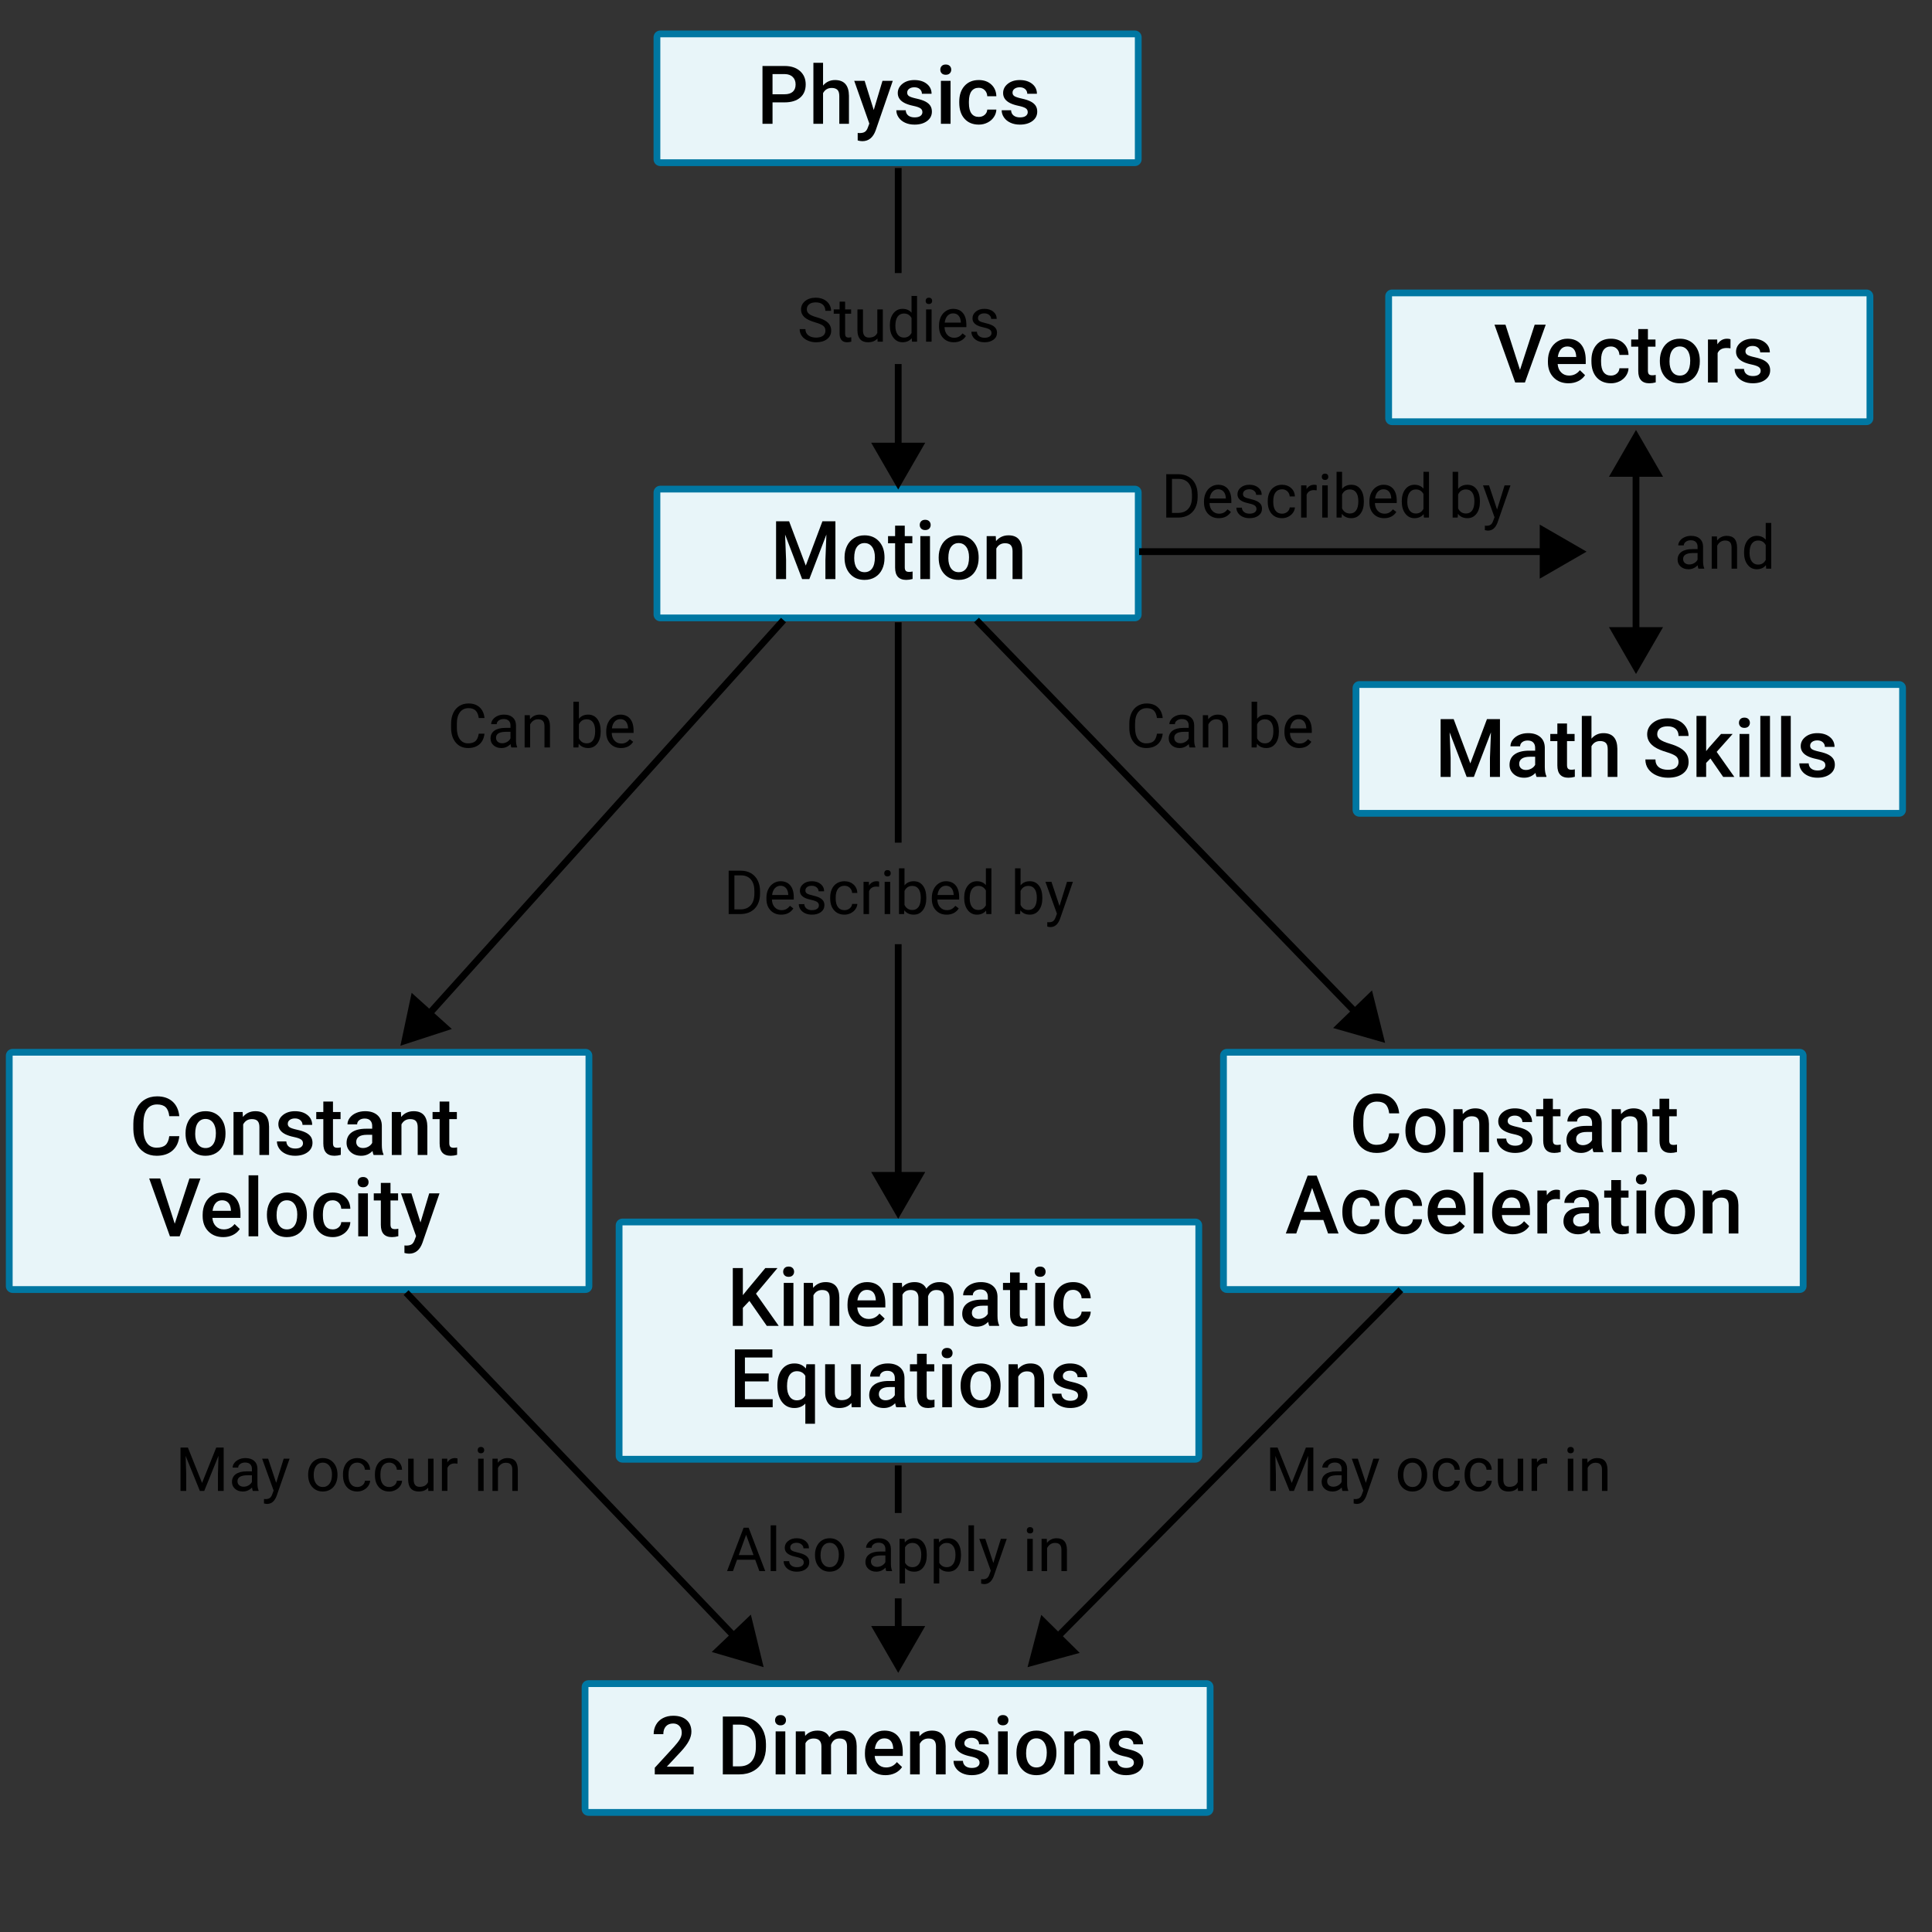 <?xml version="1.0" encoding="UTF-8"?><svg xmlns="http://www.w3.org/2000/svg" width="570" height="570" viewBox="0 0 570 570"><rect x="0" y="0" width="570" height="570" fill="#333333" stroke="none"/><g id="a"><g><rect x="193.818" y="10" width="142" height="38" rx="1" ry="1" fill="#e8f5f9"/><path d="m334.818,11v36h-140V11h140m0-2h-140c-1.105,0-2,.895-2,2v36c0,1.105.895,2,2,2h140c1.105,0,2-.895,2-2V11c0-1.105-.895-2-2-2h0Z" fill="#0077a2"/></g><g><rect x="193.818" y="144.302" width="142" height="38" rx="1" ry="1" fill="#e8f5f9"/><path d="m334.818,145.302v36h-140v-36h140m0-2h-140c-1.105,0-2,.895-2,2v36c0,1.105.895,2,2,2h140c1.105,0,2-.895,2-2v-36c0-1.105-.895-2-2-2h0Z" fill="#0077a2"/></g><g><rect x="409.689" y="86.418" width="142" height="38" rx="1" ry="1" fill="#e8f5f9"/><path d="m550.69,87.418v36h-140v-36h140m0-2h-140c-1.105,0-2,.895-2,2v36c0,1.105.895,2,2,2h140c1.105,0,2-.895,2-2v-36c0-1.105-.895-2-2-2h0Z" fill="#0077a2"/></g><g><rect x="400.062" y="201.953" width="161.257" height="38" rx="1" ry="1" fill="#e8f5f9"/><path d="m560.318,202.953v36h-159.257v-36h159.257m0-2h-159.257c-1.105,0-2,.895-2,2v36c0,1.105.895,2,2,2h159.257c1.105,0,2-.895,2-2v-36c0-1.105-.895-2-2-2h0Z" fill="#0077a2"/></g><g><rect x="172.611" y="496.718" width="184.415" height="38" rx="1" ry="1" fill="#e8f5f9"/><path d="m356.025,497.718v36h-182.415v-36h182.415m0-2h-182.415c-1.105,0-2,.895-2,2v36c0,1.105.895,2,2,2h182.415c1.105,0,2-.895,2-2v-36c0-1.105-.895-2-2-2h0Z" fill="#0077a2"/></g><g><rect x="182.654" y="360.522" width="171.025" height="70" rx="1" ry="1" fill="#e8f5f9"/><path d="m352.679,361.522v68h-169.025v-68h169.025m0-2h-169.025c-1.105,0-2,.895-2,2v68c0,1.105.895,2,2,2h169.025c1.105,0,2-.895,2-2v-68c0-1.105-.895-2-2-2h0Z" fill="#0077a2"/></g><g><rect x="2.728" y="310.452" width="171.025" height="70" rx="1" ry="1" fill="#e8f5f9"/><path d="m172.753,311.452v68H3.728v-68h169.025m0-2H3.728c-1.105,0-2,.895-2,2v68c0,1.105.895,2,2,2h169.025c1.105,0,2-.895,2-2v-68c0-1.105-.895-2-2-2h0Z" fill="#0077a2"/></g><g><rect x="360.96" y="310.452" width="171.025" height="70" rx="1" ry="1" fill="#e8f5f9"/><path d="m530.985,311.452v68h-169.025v-68h169.025m0-2h-169.025c-1.105,0-2,.895-2,2v68c0,1.105.895,2,2,2h169.025c1.105,0,2-.895,2-2v-68c0-1.105-.895-2-2-2h0Z" fill="#0077a2"/></g></g><g id="b"><line x1="265" y1="49.565" x2="265" y2="80.565" fill="none" stroke="#000" stroke-miterlimit="10" stroke-width="2"/><g><line x1="265" y1="107.402" x2="265" y2="132.944" fill="none" stroke="#000" stroke-miterlimit="10" stroke-width="2"/><polygon points="257.022 130.609 265 144.426 272.978 130.609 257.022 130.609"/></g><line x1="265" y1="183.588" x2="265" y2="248.612" fill="none" stroke="#000" stroke-miterlimit="10" stroke-width="2"/><g><line x1="265" y1="278.565" x2="265" y2="348.106" fill="none" stroke="#000" stroke-miterlimit="10" stroke-width="2"/><polygon points="257.022 345.772 265 359.588 272.978 345.772 257.022 345.772"/></g><g><line x1="265" y1="471.565" x2="265" y2="482.059" fill="none" stroke="#000" stroke-miterlimit="10" stroke-width="2"/><polygon points="257.022 479.725 265 493.541 272.978 479.725 257.022 479.725"/></g><line x1="265" y1="432.355" x2="265" y2="446.379" fill="none" stroke="#000" stroke-miterlimit="10" stroke-width="2"/><g><line x1="482.674" y1="138.326" x2="482.674" y2="187.362" fill="none" stroke="#000" stroke-miterlimit="10" stroke-width="2"/><polygon points="474.696 140.661 482.674 126.844 490.652 140.661 474.696 140.661"/><polygon points="474.696 185.028 482.674 198.844 490.652 185.028 474.696 185.028"/></g><g><line x1="336.07" y1="162.751" x2="456.606" y2="162.751" fill="none" stroke="#000" stroke-miterlimit="10" stroke-width="2"/><polygon points="454.271 170.729 468.088 162.751 454.271 154.773 454.271 170.729"/></g><g><line x1="288.088" y1="182.937" x2="400.667" y2="299.425" fill="none" stroke="#000" stroke-miterlimit="10" stroke-width="2"/><polygon points="393.308 303.291 408.646 307.681 404.781 292.202 393.308 303.291"/></g><g><line x1="231.158" y1="182.937" x2="125.816" y2="299.984" fill="none" stroke="#000" stroke-miterlimit="10" stroke-width="2"/><polygon points="121.448 292.912 118.135 308.518 133.308 303.586 121.448 292.912"/></g><g><line x1="119.809" y1="381.355" x2="217.37" y2="483.561" fill="none" stroke="#000" stroke-miterlimit="10" stroke-width="2"/><polygon points="209.987 487.381 225.298 491.867 221.529 476.364 209.987 487.381"/></g><g><line x1="413.297" y1="380.518" x2="311.232" y2="483.704" fill="none" stroke="#000" stroke-miterlimit="10" stroke-width="2"/><polygon points="307.202 476.433 303.158 491.867 318.546 487.654 307.202 476.433"/></g></g><g id="c"><g><path d="m448.448,109.131l4.336-13.348h3.258l-6.141,17.062h-2.871l-6.117-17.062h3.246l4.289,13.348Z"/><path d="m462.757,113.08c-1.805,0-3.268-.568-4.389-1.705s-1.682-2.65-1.682-4.541v-.352c0-1.266.244-2.396.732-3.393s1.174-1.771,2.057-2.326,1.867-.832,2.953-.832c1.727,0,3.061.551,4.002,1.652s1.412,2.66,1.412,4.676v1.148h-8.285c.086,1.047.436,1.875,1.049,2.484s1.385.914,2.314.914c1.305,0,2.367-.527,3.188-1.582l1.535,1.465c-.508.758-1.186,1.346-2.033,1.764s-1.799.627-2.854.627Zm-.34-10.863c-.781,0-1.412.273-1.893.82s-.787,1.309-.92,2.285h5.426v-.211c-.062-.953-.316-1.674-.762-2.162s-1.062-.732-1.852-.732Z"/><path d="m475.261,110.807c.711,0,1.301-.207,1.77-.621s.719-.926.75-1.535h2.684c-.031.789-.277,1.525-.738,2.209s-1.086,1.225-1.875,1.623-1.641.598-2.555.598c-1.773,0-3.18-.574-4.219-1.723s-1.559-2.734-1.559-4.758v-.293c0-1.93.516-3.475,1.547-4.635s2.438-1.74,4.219-1.74c1.508,0,2.736.439,3.686,1.318s1.447,2.033,1.494,3.463h-2.684c-.031-.727-.279-1.324-.744-1.793s-1.057-.703-1.775-.703c-.922,0-1.633.334-2.133,1.002s-.754,1.682-.762,3.041v.457c0,1.375.248,2.4.744,3.076s1.213,1.014,2.15,1.014Z"/><path d="m486.183,97.084v3.082h2.238v2.109h-2.238v7.078c0,.484.096.834.287,1.049s.533.322,1.025.322c.328,0,.66-.039.996-.117v2.203c-.648.18-1.273.27-1.875.27-2.188,0-3.281-1.207-3.281-3.621v-7.184h-2.086v-2.109h2.086v-3.082h2.848Z"/><path d="m489.71,106.389c0-1.242.246-2.361.738-3.357s1.184-1.762,2.074-2.297,1.914-.803,3.07-.803c1.711,0,3.1.551,4.166,1.652s1.643,2.562,1.729,4.383l.012.668c0,1.25-.24,2.367-.721,3.352s-1.168,1.746-2.062,2.285-1.928.809-3.1.809c-1.789,0-3.221-.596-4.295-1.787s-1.611-2.779-1.611-4.764v-.141Zm2.848.246c0,1.305.27,2.326.809,3.064s1.289,1.107,2.25,1.107,1.709-.375,2.244-1.125.803-1.848.803-3.293c0-1.281-.275-2.297-.826-3.047s-1.299-1.125-2.244-1.125c-.93,0-1.668.369-2.215,1.107s-.82,1.842-.82,3.311Z"/><path d="m510.546,102.768c-.375-.062-.762-.094-1.16-.094-1.305,0-2.184.5-2.637,1.5v8.672h-2.848v-12.68h2.719l.07,1.418c.688-1.102,1.641-1.652,2.859-1.652.406,0,.742.055,1.008.164l-.012,2.672Z"/><path d="m519.452,109.4c0-.508-.209-.895-.627-1.16s-1.111-.5-2.08-.703-1.777-.461-2.426-.773c-1.422-.688-2.133-1.684-2.133-2.988,0-1.094.461-2.008,1.383-2.742s2.094-1.102,3.516-1.102c1.516,0,2.74.375,3.674,1.125s1.4,1.723,1.4,2.918h-2.848c0-.547-.203-1.002-.609-1.365s-.945-.545-1.617-.545c-.625,0-1.135.145-1.529.434s-.592.676-.592,1.16c0,.438.184.777.551,1.02s1.109.486,2.227.732,1.994.539,2.631.879,1.109.748,1.418,1.225.463,1.055.463,1.734c0,1.141-.473,2.064-1.418,2.771s-2.184,1.061-3.715,1.061c-1.039,0-1.965-.188-2.777-.562s-1.445-.891-1.898-1.547-.68-1.363-.68-2.121h2.766c.039.672.293,1.189.762,1.553s1.09.545,1.863.545c.75,0,1.32-.143,1.711-.428s.586-.658.586-1.119Z"/></g><g><path d="m428.871,212.155l4.922,13.078,4.91-13.078h3.832v17.062h-2.953v-5.625l.293-7.523-5.039,13.148h-2.121l-5.027-13.137.293,7.512v5.625h-2.953v-17.062h3.844Z"/><path d="m453.34,229.218c-.125-.242-.234-.637-.328-1.184-.906.945-2.016,1.418-3.328,1.418-1.273,0-2.312-.363-3.117-1.09s-1.207-1.625-1.207-2.695c0-1.352.502-2.389,1.506-3.111s2.439-1.084,4.307-1.084h1.746v-.832c0-.656-.184-1.182-.551-1.576s-.926-.592-1.676-.592c-.648,0-1.18.162-1.594.486s-.621.736-.621,1.236h-2.848c0-.695.23-1.346.691-1.951s1.088-1.08,1.881-1.424,1.678-.516,2.654-.516c1.484,0,2.668.373,3.551,1.119s1.336,1.795,1.359,3.146v5.719c0,1.141.16,2.051.48,2.73v.199h-2.906Zm-3.129-2.051c.562,0,1.092-.137,1.588-.41s.869-.641,1.119-1.102v-2.391h-1.535c-1.055,0-1.848.184-2.379.551s-.797.887-.797,1.559c0,.547.182.982.545,1.307s.85.486,1.459.486Z"/><path d="m462.316,213.456v3.082h2.238v2.109h-2.238v7.078c0,.484.096.834.287,1.049s.533.322,1.025.322c.328,0,.66-.039.996-.117v2.203c-.648.18-1.273.27-1.875.27-2.188,0-3.281-1.207-3.281-3.621v-7.184h-2.086v-2.109h2.086v-3.082h2.848Z"/><path d="m469.535,217.921c.93-1.078,2.105-1.617,3.527-1.617,2.703,0,4.074,1.543,4.113,4.629v8.285h-2.848v-8.18c0-.875-.189-1.494-.568-1.857s-.936-.545-1.67-.545c-1.141,0-1.992.508-2.555,1.523v9.059h-2.848v-18h2.848v6.703Z"/><path d="m495.223,224.823c0-.75-.264-1.328-.791-1.734s-1.479-.816-2.854-1.23-2.469-.875-3.281-1.383c-1.555-.977-2.332-2.25-2.332-3.82,0-1.375.561-2.508,1.682-3.398s2.576-1.336,4.365-1.336c1.188,0,2.246.219,3.176.656s1.66,1.061,2.191,1.869.797,1.705.797,2.689h-2.953c0-.891-.279-1.588-.838-2.092s-1.357-.756-2.396-.756c-.969,0-1.721.207-2.256.621s-.803.992-.803,1.734c0,.625.289,1.146.867,1.564s1.531.824,2.859,1.219,2.395.844,3.199,1.348,1.395,1.082,1.77,1.734.562,1.416.562,2.291c0,1.422-.545,2.553-1.635,3.393s-2.568,1.26-4.436,1.26c-1.234,0-2.369-.229-3.404-.686s-1.84-1.088-2.414-1.893-.861-1.742-.861-2.812h2.965c0,.969.32,1.719.961,2.25s1.559.797,2.754.797c1.031,0,1.807-.209,2.326-.627s.779-.971.779-1.658Z"/><path d="m504.633,223.78l-1.266,1.301v4.137h-2.848v-18h2.848v10.383l.891-1.113,3.504-3.949h3.422l-4.711,5.285,5.215,7.395h-3.293l-3.762-5.438Z"/><path d="m513.047,213.245c0-.438.139-.801.416-1.09s.674-.434,1.189-.434.914.145,1.195.434.422.652.422,1.09c0,.43-.141.787-.422,1.072s-.68.428-1.195.428-.912-.143-1.189-.428-.416-.643-.416-1.072Zm3.023,15.973h-2.848v-12.68h2.848v12.68Z"/><path d="m522.199,229.218h-2.848v-18h2.848v18Z"/><path d="m528.328,229.218h-2.848v-18h2.848v18Z"/><path d="m538.535,225.772c0-.508-.209-.895-.627-1.16s-1.111-.5-2.08-.703-1.777-.461-2.426-.773c-1.422-.688-2.133-1.684-2.133-2.988,0-1.094.461-2.008,1.383-2.742s2.094-1.102,3.516-1.102c1.516,0,2.74.375,3.674,1.125s1.4,1.723,1.4,2.918h-2.848c0-.547-.203-1.002-.609-1.365s-.945-.545-1.617-.545c-.625,0-1.135.145-1.529.434s-.592.676-.592,1.16c0,.438.184.777.551,1.02s1.109.486,2.227.732,1.994.539,2.631.879,1.109.748,1.418,1.225.463,1.055.463,1.734c0,1.141-.473,2.064-1.418,2.771s-2.184,1.061-3.715,1.061c-1.039,0-1.965-.188-2.777-.562s-1.445-.891-1.898-1.547-.68-1.363-.68-2.121h2.766c.039.672.293,1.189.762,1.553s1.09.545,1.863.545c.75,0,1.32-.143,1.711-.428s.586-.658.586-1.119Z"/></g><g><path d="m344.081,152.705v-12.797h3.612c1.113,0,2.098.246,2.953.738s1.516,1.192,1.982,2.101c.465.908.701,1.951.707,3.129v.817c0,1.207-.232,2.265-.699,3.173-.465.908-1.131,1.605-1.994,2.092-.865.486-1.871.735-3.02.747h-3.542Zm1.688-11.417v10.037h1.775c1.301,0,2.312-.405,3.036-1.214s1.086-1.962,1.086-3.457v-.748c0-1.454-.342-2.584-1.023-3.391-.684-.806-1.651-1.215-2.905-1.227h-1.969Z"/><path d="m359.576,152.88c-1.289,0-2.338-.423-3.146-1.27s-1.213-1.979-1.213-3.397v-.299c0-.943.181-1.786.54-2.527.361-.741.864-1.321,1.512-1.74s1.35-.628,2.105-.628c1.236,0,2.197.407,2.883,1.222s1.028,1.98,1.028,3.498v.677h-6.442c.023.938.297,1.695.822,2.272.523.577,1.19.866,1.999.866.574,0,1.061-.117,1.459-.352s.747-.545,1.046-.932l.993.773c-.797,1.225-1.992,1.837-3.586,1.837Zm-.202-8.525c-.656,0-1.207.239-1.652.716s-.721,1.147-.826,2.008h4.764v-.123c-.047-.826-.27-1.466-.668-1.92s-.938-.681-1.617-.681Z"/><path d="m370.703,150.182c0-.439-.166-.781-.496-1.024-.332-.243-.909-.453-1.732-.628s-1.477-.387-1.959-.633c-.484-.246-.842-.539-1.072-.879-.232-.34-.348-.744-.348-1.213,0-.779.33-1.438.988-1.978.66-.539,1.502-.809,2.527-.809,1.078,0,1.952.278,2.623.835s1.007,1.269,1.007,2.136h-1.635c0-.445-.188-.829-.567-1.151-.377-.322-.854-.483-1.428-.483-.592,0-1.055.129-1.389.387s-.501.595-.501,1.011c0,.393.155.688.466.888s.871.39,1.684.571c.811.182,1.469.398,1.973.65s.877.555,1.121.91c.242.354.364.787.364,1.296,0,.85-.34,1.531-1.02,2.043s-1.562.769-2.646.769c-.762,0-1.436-.135-2.021-.404s-1.045-.646-1.375-1.129c-.332-.483-.497-1.006-.497-1.569h1.626c.029.545.247.977.654,1.296s.945.479,1.613.479c.615,0,1.108-.125,1.48-.374s.559-.582.559-.998Z"/><path d="m378.262,151.553c.58,0,1.087-.176,1.521-.527s.674-.791.721-1.318h1.538c-.029.545-.217,1.063-.562,1.556s-.808.885-1.385,1.178-1.188.439-1.832.439c-1.295,0-2.324-.432-3.09-1.296-.764-.864-1.146-2.046-1.146-3.546v-.272c0-.926.17-1.749.51-2.47s.827-1.28,1.463-1.679,1.388-.598,2.255-.598c1.066,0,1.952.319,2.659.958.705.639,1.082,1.468,1.129,2.487h-1.538c-.047-.615-.28-1.121-.698-1.516-.42-.396-.937-.593-1.552-.593-.826,0-1.467.297-1.921.892s-.681,1.455-.681,2.58v.308c0,1.096.226,1.939.677,2.531s1.096.888,1.934.888Z"/><path d="m388.466,144.654c-.246-.041-.513-.062-.8-.062-1.066,0-1.79.454-2.171,1.362v6.75h-1.626v-9.51h1.582l.026,1.099c.533-.85,1.289-1.274,2.268-1.274.316,0,.557.041.721.123v1.512Z"/><path d="m389.969,140.672c0-.264.08-.486.241-.668s.4-.272.717-.272.557.091.721.272.246.404.246.668-.082.483-.246.659-.404.264-.721.264-.556-.088-.717-.264-.241-.396-.241-.659Zm1.758,12.032h-1.626v-9.51h1.626v9.51Z"/><path d="m402.379,148.055c0,1.453-.334,2.621-1.002,3.502s-1.564,1.323-2.689,1.323c-1.201,0-2.13-.425-2.786-1.274l-.079,1.099h-1.494v-13.5h1.626v5.036c.656-.814,1.562-1.222,2.716-1.222s2.061.437,2.721,1.31c.658.873.988,2.068.988,3.586v.141Zm-1.626-.185c0-1.107-.214-1.963-.642-2.566s-1.043-.905-1.846-.905c-1.072,0-1.843.498-2.312,1.494v4.113c.498.996,1.274,1.494,2.329,1.494.779,0,1.386-.302,1.819-.905s.65-1.512.65-2.725Z"/><path d="m408.373,152.88c-1.289,0-2.338-.423-3.146-1.27s-1.213-1.979-1.213-3.397v-.299c0-.943.181-1.786.54-2.527.361-.741.864-1.321,1.512-1.74s1.35-.628,2.105-.628c1.236,0,2.197.407,2.883,1.222s1.028,1.98,1.028,3.498v.677h-6.442c.023.938.297,1.695.822,2.272.523.577,1.19.866,1.999.866.574,0,1.061-.117,1.459-.352s.747-.545,1.046-.932l.993.773c-.797,1.225-1.992,1.837-3.586,1.837Zm-.202-8.525c-.656,0-1.207.239-1.652.716s-.721,1.147-.826,2.008h4.764v-.123c-.047-.826-.27-1.466-.668-1.92s-.938-.681-1.617-.681Z"/><path d="m413.567,147.871c0-1.459.346-2.632,1.037-3.52s1.597-1.332,2.716-1.332c1.113,0,1.995.381,2.646,1.143v-4.957h1.626v13.5h-1.494l-.079-1.02c-.65.797-1.556,1.195-2.716,1.195-1.102,0-2-.451-2.693-1.354-.695-.902-1.042-2.08-1.042-3.533v-.123Zm1.626.185c0,1.078.223,1.922.668,2.531s1.061.914,1.846.914c1.031,0,1.784-.463,2.259-1.389v-4.368c-.486-.896-1.233-1.345-2.241-1.345-.797,0-1.418.308-1.863.923s-.668,1.526-.668,2.733Z"/><path d="m436.621,148.055c0,1.453-.334,2.621-1.002,3.502s-1.564,1.323-2.689,1.323c-1.201,0-2.13-.425-2.786-1.274l-.079,1.099h-1.494v-13.5h1.626v5.036c.656-.814,1.562-1.222,2.716-1.222s2.061.437,2.721,1.31c.658.873.988,2.068.988,3.586v.141Zm-1.626-.185c0-1.107-.214-1.963-.642-2.566s-1.043-.905-1.846-.905c-1.072,0-1.843.498-2.312,1.494v4.113c.498.996,1.274,1.494,2.329,1.494.779,0,1.386-.302,1.819-.905s.65-1.512.65-2.725Z"/><path d="m441.684,150.323l2.215-7.128h1.74l-3.823,10.978c-.592,1.582-1.532,2.373-2.821,2.373l-.308-.026-.606-.114v-1.318l.439.035c.551,0,.98-.111,1.287-.334.309-.223.562-.63.761-1.222l.36-.967-3.393-9.404h1.775l2.373,7.128Z"/></g><g><path d="m501.09,167.774c-.094-.188-.17-.521-.229-1.002-.756.785-1.658,1.178-2.707,1.178-.938,0-1.707-.265-2.307-.795-.602-.53-.901-1.203-.901-2.017,0-.99.376-1.759,1.13-2.307.752-.548,1.812-.822,3.177-.822h1.582v-.747c0-.568-.17-1.021-.51-1.358s-.841-.505-1.503-.505c-.58,0-1.066.146-1.459.439s-.589.647-.589,1.063h-1.635c0-.475.168-.933.505-1.375s.794-.792,1.371-1.05,1.212-.387,1.903-.387c1.096,0,1.954.274,2.575.822s.943,1.302.967,2.263v4.377c0,.873.111,1.567.334,2.083v.141h-1.705Zm-2.698-1.239c.51,0,.993-.132,1.45-.396s.788-.606.993-1.028v-1.951h-1.274c-1.992,0-2.988.583-2.988,1.749,0,.51.17.908.51,1.195s.776.431,1.31.431Z"/><path d="m506.548,158.265l.053,1.195c.727-.914,1.676-1.371,2.848-1.371,2.01,0,3.023,1.134,3.041,3.401v6.284h-1.626v-6.293c-.006-.686-.162-1.192-.471-1.521-.307-.328-.786-.492-1.437-.492-.527,0-.99.141-1.389.422s-.709.65-.932,1.107v6.776h-1.626v-9.51h1.538Z"/><path d="m514.546,162.94c0-1.459.346-2.632,1.037-3.52s1.597-1.332,2.716-1.332c1.113,0,1.995.381,2.646,1.143v-4.957h1.626v13.5h-1.494l-.079-1.02c-.65.797-1.556,1.195-2.716,1.195-1.102,0-2-.451-2.693-1.354-.695-.902-1.042-2.08-1.042-3.533v-.123Zm1.626.185c0,1.078.223,1.922.668,2.531s1.061.914,1.846.914c1.031,0,1.784-.463,2.259-1.389v-4.368c-.486-.896-1.233-1.345-2.241-1.345-.797,0-1.418.308-1.863.923s-.668,1.526-.668,2.733Z"/></g><g><path d="m343.035,216.458c-.158,1.354-.658,2.398-1.498,3.133-.842.735-1.959,1.103-3.354,1.103-1.512,0-2.724-.542-3.635-1.626s-1.366-2.534-1.366-4.351v-1.23c0-1.189.212-2.235.638-3.138.424-.902,1.026-1.595,1.806-2.079s1.682-.725,2.707-.725c1.359,0,2.449.379,3.27,1.138s1.298,1.809,1.433,3.151h-1.696c-.146-1.022-.465-1.763-.954-2.222s-1.173-.688-2.052-.688c-1.078,0-1.924.399-2.536,1.196-.612.798-.918,1.932-.918,3.404v1.24c0,1.39.29,2.496.87,3.316s1.392,1.231,2.435,1.231c.938,0,1.656-.212,2.158-.637.5-.425.833-1.165.997-2.219h1.696Z"/><path d="m350.954,220.518c-.094-.188-.17-.521-.229-1.002-.756.785-1.658,1.178-2.707,1.178-.938,0-1.707-.265-2.307-.795-.602-.53-.901-1.203-.901-2.017,0-.99.376-1.759,1.13-2.307.752-.548,1.812-.822,3.177-.822h1.582v-.747c0-.568-.17-1.021-.51-1.358s-.841-.505-1.503-.505c-.58,0-1.066.146-1.459.439s-.589.647-.589,1.063h-1.635c0-.475.168-.933.505-1.375s.794-.792,1.371-1.05,1.212-.387,1.903-.387c1.096,0,1.954.274,2.575.822s.943,1.302.967,2.263v4.377c0,.873.111,1.567.334,2.083v.141h-1.705Zm-2.698-1.239c.51,0,.993-.132,1.45-.396s.788-.606.993-1.028v-1.951h-1.274c-1.992,0-2.988.583-2.988,1.749,0,.51.17.908.51,1.195s.776.431,1.31.431Z"/><path d="m356.412,211.008l.053,1.195c.727-.914,1.676-1.371,2.848-1.371,2.01,0,3.023,1.134,3.041,3.401v6.284h-1.626v-6.293c-.006-.686-.162-1.192-.471-1.521-.307-.328-.786-.492-1.437-.492-.527,0-.99.141-1.389.422s-.709.65-.932,1.107v6.776h-1.626v-9.51h1.538Z"/><path d="m377.312,215.869c0,1.453-.334,2.621-1.002,3.502s-1.564,1.323-2.689,1.323c-1.201,0-2.13-.425-2.786-1.274l-.079,1.099h-1.494v-13.5h1.626v5.036c.656-.814,1.562-1.222,2.716-1.222s2.061.437,2.721,1.31c.658.873.988,2.068.988,3.586v.141Zm-1.626-.185c0-1.107-.214-1.963-.642-2.566s-1.043-.905-1.846-.905c-1.072,0-1.843.498-2.312,1.494v4.113c.498.996,1.274,1.494,2.329,1.494.779,0,1.386-.302,1.819-.905s.65-1.512.65-2.725Z"/><path d="m383.307,220.694c-1.289,0-2.338-.423-3.146-1.27s-1.213-1.979-1.213-3.397v-.299c0-.943.181-1.786.54-2.527.361-.741.864-1.321,1.512-1.74s1.35-.628,2.105-.628c1.236,0,2.197.407,2.883,1.222s1.028,1.98,1.028,3.498v.677h-6.442c.023.938.297,1.695.822,2.272.523.577,1.19.866,1.999.866.574,0,1.061-.117,1.459-.352s.747-.545,1.046-.932l.993.773c-.797,1.225-1.992,1.837-3.586,1.837Zm-.202-8.525c-.656,0-1.207.239-1.652.716s-.721,1.147-.826,2.008h4.764v-.123c-.047-.826-.27-1.466-.668-1.92s-.938-.681-1.617-.681Z"/></g><g><path d="m142.943,216.458c-.158,1.354-.658,2.398-1.498,3.133-.842.735-1.959,1.103-3.354,1.103-1.512,0-2.724-.542-3.635-1.626s-1.366-2.534-1.366-4.351v-1.23c0-1.189.212-2.235.638-3.138.424-.902,1.026-1.595,1.806-2.079s1.682-.725,2.707-.725c1.359,0,2.449.379,3.27,1.138s1.298,1.809,1.433,3.151h-1.696c-.146-1.022-.465-1.763-.954-2.222s-1.173-.688-2.052-.688c-1.078,0-1.924.399-2.536,1.196-.612.798-.918,1.932-.918,3.404v1.24c0,1.39.29,2.496.87,3.316s1.392,1.231,2.435,1.231c.938,0,1.656-.212,2.158-.637.5-.425.833-1.165.997-2.219h1.696Z"/><path d="m150.862,220.518c-.094-.188-.17-.521-.229-1.002-.756.785-1.658,1.178-2.707,1.178-.938,0-1.707-.265-2.307-.795-.602-.53-.901-1.203-.901-2.017,0-.99.376-1.759,1.13-2.307.752-.548,1.812-.822,3.177-.822h1.582v-.747c0-.568-.17-1.021-.51-1.358s-.841-.505-1.503-.505c-.58,0-1.066.146-1.459.439s-.589.647-.589,1.063h-1.635c0-.475.168-.933.505-1.375s.794-.792,1.371-1.05,1.212-.387,1.903-.387c1.096,0,1.954.274,2.575.822s.943,1.302.967,2.263v4.377c0,.873.111,1.567.334,2.083v.141h-1.705Zm-2.698-1.239c.51,0,.993-.132,1.45-.396s.788-.606.993-1.028v-1.951h-1.274c-1.992,0-2.988.583-2.988,1.749,0,.51.17.908.51,1.195s.776.431,1.31.431Z"/><path d="m156.32,211.008l.053,1.195c.727-.914,1.676-1.371,2.848-1.371,2.01,0,3.023,1.134,3.041,3.401v6.284h-1.626v-6.293c-.006-.686-.162-1.192-.471-1.521-.307-.328-.786-.492-1.437-.492-.527,0-.99.141-1.389.422s-.709.65-.932,1.107v6.776h-1.626v-9.51h1.538Z"/><path d="m177.22,215.869c0,1.453-.334,2.621-1.002,3.502s-1.564,1.323-2.689,1.323c-1.201,0-2.13-.425-2.786-1.274l-.079,1.099h-1.494v-13.5h1.626v5.036c.656-.814,1.562-1.222,2.716-1.222s2.061.437,2.721,1.31c.658.873.988,2.068.988,3.586v.141Zm-1.626-.185c0-1.107-.214-1.963-.642-2.566s-1.043-.905-1.846-.905c-1.072,0-1.843.498-2.312,1.494v4.113c.498.996,1.274,1.494,2.329,1.494.779,0,1.386-.302,1.819-.905s.65-1.512.65-2.725Z"/><path d="m183.214,220.694c-1.289,0-2.338-.423-3.146-1.27s-1.213-1.979-1.213-3.397v-.299c0-.943.181-1.786.54-2.527.361-.741.864-1.321,1.512-1.74s1.35-.628,2.105-.628c1.236,0,2.197.407,2.883,1.222s1.028,1.98,1.028,3.498v.677h-6.442c.023.938.297,1.695.822,2.272.523.577,1.19.866,1.999.866.574,0,1.061-.117,1.459-.352s.747-.545,1.046-.932l.993.773c-.797,1.225-1.992,1.837-3.586,1.837Zm-.202-8.525c-.656,0-1.207.239-1.652.716s-.721,1.147-.826,2.008h4.764v-.123c-.047-.826-.27-1.466-.668-1.92s-.938-.681-1.617-.681Z"/></g><g><path d="m55.432,427.069l4.184,10.441,4.184-10.441h2.188v12.797h-1.688v-4.983l.158-5.379-4.201,10.362h-1.292l-4.192-10.336.167,5.353v4.983h-1.688v-12.797h2.18Z"/><path d="m74.583,439.866c-.094-.188-.17-.521-.229-1.002-.756.785-1.658,1.178-2.707,1.178-.938,0-1.707-.265-2.307-.795-.602-.53-.901-1.203-.901-2.018,0-.99.376-1.759,1.13-2.307.752-.548,1.812-.822,3.177-.822h1.582v-.747c0-.568-.17-1.021-.51-1.357s-.841-.506-1.503-.506c-.58,0-1.066.146-1.459.439s-.589.647-.589,1.063h-1.635c0-.475.168-.933.505-1.375s.794-.793,1.371-1.051,1.212-.387,1.903-.387c1.096,0,1.954.274,2.575.822s.943,1.302.967,2.263v4.377c0,.873.111,1.567.334,2.083v.141h-1.705Zm-2.698-1.239c.51,0,.993-.132,1.45-.396s.788-.606.993-1.028v-1.951h-1.274c-1.992,0-2.988.583-2.988,1.749,0,.51.17.908.51,1.195s.776.431,1.31.431Z"/><path d="m81.482,437.484l2.215-7.128h1.74l-3.823,10.978c-.592,1.582-1.532,2.373-2.821,2.373l-.308-.026-.606-.114v-1.318l.439.035c.551,0,.98-.111,1.287-.334.309-.223.562-.63.761-1.222l.36-.967-3.393-9.404h1.775l2.373,7.128Z"/><path d="m90.913,435.023c0-.932.183-1.77.55-2.514.365-.744.875-1.318,1.529-1.723.652-.404,1.398-.606,2.236-.606,1.295,0,2.342.448,3.143,1.345.799.896,1.199,2.089,1.199,3.577v.114c0,.926-.178,1.757-.531,2.492-.355.735-.861,1.308-1.521,1.718-.658.41-1.416.615-2.271.615-1.289,0-2.334-.448-3.133-1.345-.801-.896-1.2-2.083-1.2-3.56v-.114Zm1.635.193c0,1.055.244,1.901.733,2.54s1.145.958,1.965.958c.826,0,1.482-.323,1.969-.971s.729-1.555.729-2.721c0-1.043-.248-1.888-.743-2.535s-1.152-.972-1.973-.972c-.803,0-1.45.319-1.942.958s-.738,1.553-.738,2.742Z"/><path d="m105.424,438.715c.58,0,1.087-.176,1.521-.527s.674-.791.721-1.318h1.538c-.029.545-.217,1.063-.562,1.556s-.808.885-1.385,1.178-1.188.439-1.832.439c-1.295,0-2.324-.432-3.09-1.296-.764-.864-1.146-2.047-1.146-3.547v-.272c0-.926.17-1.749.51-2.47s.827-1.28,1.463-1.679,1.388-.598,2.255-.598c1.066,0,1.952.319,2.659.958.705.639,1.082,1.468,1.129,2.487h-1.538c-.047-.615-.28-1.12-.698-1.516-.42-.396-.937-.594-1.552-.594-.826,0-1.467.298-1.921.893s-.681,1.454-.681,2.579v.308c0,1.096.226,1.939.677,2.531s1.096.888,1.934.888Z"/><path d="m114.846,438.715c.58,0,1.087-.176,1.521-.527s.674-.791.721-1.318h1.538c-.029.545-.217,1.063-.562,1.556s-.808.885-1.385,1.178-1.188.439-1.832.439c-1.295,0-2.324-.432-3.09-1.296-.764-.864-1.146-2.047-1.146-3.547v-.272c0-.926.17-1.749.51-2.47s.827-1.28,1.463-1.679,1.388-.598,2.255-.598c1.066,0,1.952.319,2.659.958.705.639,1.082,1.468,1.129,2.487h-1.538c-.047-.615-.28-1.12-.698-1.516-.42-.396-.937-.594-1.552-.594-.826,0-1.467.298-1.921.893s-.681,1.454-.681,2.579v.308c0,1.096.226,1.939.677,2.531s1.096.888,1.934.888Z"/><path d="m126.324,438.926c-.633.744-1.562,1.116-2.786,1.116-1.014,0-1.786-.294-2.315-.883-.531-.589-.799-1.461-.805-2.615v-6.188h1.626v6.144c0,1.441.586,2.162,1.758,2.162,1.242,0,2.068-.463,2.479-1.389v-6.917h1.626v9.51h-1.547l-.035-.94Z"/><path d="m134.973,431.815c-.246-.041-.513-.062-.8-.062-1.066,0-1.79.454-2.171,1.362v6.75h-1.626v-9.51h1.582l.026,1.099c.533-.85,1.289-1.274,2.268-1.274.316,0,.557.041.721.123v1.512Z"/><path d="m140.932,427.834c0-.264.08-.486.241-.668s.4-.272.717-.272.557.091.721.272.246.404.246.668-.082.483-.246.659-.404.264-.721.264-.556-.088-.717-.264-.241-.396-.241-.659Zm1.758,12.032h-1.626v-9.51h1.626v9.51Z"/><path d="m146.829,430.356l.053,1.195c.727-.914,1.676-1.371,2.848-1.371,2.01,0,3.023,1.134,3.041,3.401v6.284h-1.626v-6.293c-.006-.686-.162-1.192-.471-1.521-.307-.328-.786-.492-1.437-.492-.527,0-.99.141-1.389.422s-.709.65-.932,1.107v6.776h-1.626v-9.51h1.538Z"/></g><g><path d="m376.92,427.069l4.184,10.441,4.184-10.441h2.188v12.797h-1.688v-4.983l.158-5.379-4.201,10.362h-1.292l-4.192-10.336.167,5.353v4.983h-1.688v-12.797h2.18Z"/><path d="m396.071,439.866c-.094-.188-.17-.521-.229-1.002-.756.785-1.658,1.178-2.707,1.178-.938,0-1.707-.265-2.307-.795-.602-.53-.901-1.203-.901-2.018,0-.99.376-1.759,1.13-2.307.752-.548,1.812-.822,3.177-.822h1.582v-.747c0-.568-.17-1.021-.51-1.357s-.841-.506-1.503-.506c-.58,0-1.066.146-1.459.439s-.589.647-.589,1.063h-1.635c0-.475.168-.933.505-1.375s.794-.793,1.371-1.051,1.212-.387,1.903-.387c1.096,0,1.954.274,2.575.822s.943,1.302.967,2.263v4.377c0,.873.111,1.567.334,2.083v.141h-1.705Zm-2.698-1.239c.51,0,.993-.132,1.45-.396s.788-.606.993-1.028v-1.951h-1.274c-1.992,0-2.988.583-2.988,1.749,0,.51.17.908.51,1.195s.776.431,1.31.431Z"/><path d="m402.971,437.484l2.215-7.128h1.74l-3.823,10.978c-.592,1.582-1.532,2.373-2.821,2.373l-.308-.026-.606-.114v-1.318l.439.035c.551,0,.98-.111,1.287-.334.309-.223.562-.63.761-1.222l.36-.967-3.393-9.404h1.775l2.373,7.128Z"/><path d="m412.401,435.023c0-.932.183-1.77.55-2.514.365-.744.875-1.318,1.529-1.723.652-.404,1.398-.606,2.236-.606,1.295,0,2.342.448,3.143,1.345.799.896,1.199,2.089,1.199,3.577v.114c0,.926-.178,1.757-.531,2.492-.355.735-.861,1.308-1.521,1.718-.658.41-1.416.615-2.271.615-1.289,0-2.334-.448-3.133-1.345-.801-.896-1.2-2.083-1.2-3.56v-.114Zm1.635.193c0,1.055.244,1.901.733,2.54s1.145.958,1.965.958c.826,0,1.482-.323,1.969-.971s.729-1.555.729-2.721c0-1.043-.248-1.888-.743-2.535s-1.152-.972-1.973-.972c-.803,0-1.45.319-1.942.958s-.738,1.553-.738,2.742Z"/><path d="m426.912,438.715c.58,0,1.087-.176,1.521-.527s.674-.791.721-1.318h1.538c-.029.545-.217,1.063-.562,1.556s-.808.885-1.385,1.178-1.188.439-1.832.439c-1.295,0-2.324-.432-3.09-1.296-.764-.864-1.146-2.047-1.146-3.547v-.272c0-.926.17-1.749.51-2.47s.827-1.28,1.463-1.679,1.388-.598,2.255-.598c1.066,0,1.952.319,2.659.958.705.639,1.082,1.468,1.129,2.487h-1.538c-.047-.615-.28-1.12-.698-1.516-.42-.396-.937-.594-1.552-.594-.826,0-1.467.298-1.921.893s-.681,1.454-.681,2.579v.308c0,1.096.226,1.939.677,2.531s1.096.888,1.934.888Z"/><path d="m436.334,438.715c.58,0,1.087-.176,1.521-.527s.674-.791.721-1.318h1.538c-.029.545-.217,1.063-.562,1.556s-.808.885-1.385,1.178-1.188.439-1.832.439c-1.295,0-2.324-.432-3.09-1.296-.764-.864-1.146-2.047-1.146-3.547v-.272c0-.926.17-1.749.51-2.47s.827-1.28,1.463-1.679,1.388-.598,2.255-.598c1.066,0,1.952.319,2.659.958.705.639,1.082,1.468,1.129,2.487h-1.538c-.047-.615-.28-1.12-.698-1.516-.42-.396-.937-.594-1.552-.594-.826,0-1.467.298-1.921.893s-.681,1.454-.681,2.579v.308c0,1.096.226,1.939.677,2.531s1.096.888,1.934.888Z"/><path d="m447.812,438.926c-.633.744-1.562,1.116-2.786,1.116-1.014,0-1.786-.294-2.315-.883-.531-.589-.799-1.461-.805-2.615v-6.188h1.626v6.144c0,1.441.586,2.162,1.758,2.162,1.242,0,2.068-.463,2.479-1.389v-6.917h1.626v9.51h-1.547l-.035-.94Z"/><path d="m456.461,431.815c-.246-.041-.513-.062-.8-.062-1.066,0-1.79.454-2.171,1.362v6.75h-1.626v-9.51h1.582l.026,1.099c.533-.85,1.289-1.274,2.268-1.274.316,0,.557.041.721.123v1.512Z"/><path d="m462.42,427.834c0-.264.08-.486.241-.668s.4-.272.717-.272.557.091.721.272.246.404.246.668-.082.483-.246.659-.404.264-.721.264-.556-.088-.717-.264-.241-.396-.241-.659Zm1.758,12.032h-1.626v-9.51h1.626v9.51Z"/><path d="m468.317,430.356l.053,1.195c.727-.914,1.676-1.371,2.848-1.371,2.01,0,3.023,1.134,3.041,3.401v6.284h-1.626v-6.293c-.006-.686-.162-1.192-.471-1.521-.307-.328-.786-.492-1.437-.492-.527,0-.99.141-1.389.422s-.709.65-.932,1.107v6.776h-1.626v-9.51h1.538Z"/></g><g><path d="m52.899,335.197c-.172,1.82-.844,3.24-2.016,4.26s-2.73,1.529-4.676,1.529c-1.359,0-2.557-.322-3.592-.967s-1.834-1.561-2.396-2.748-.855-2.566-.879-4.137v-1.594c0-1.609.285-3.027.855-4.254s1.389-2.172,2.455-2.836,2.299-.996,3.697-.996c1.883,0,3.398.51,4.547,1.529s1.816,2.463,2.004,4.33h-2.953c-.141-1.227-.498-2.111-1.072-2.654s-1.416-.814-2.525-.814c-1.289,0-2.279.472-2.971,1.414-.691.941-1.045,2.324-1.061,4.146v1.514c0,1.846.33,3.253.99,4.223s1.627,1.454,2.9,1.454c1.164,0,2.039-.262,2.625-.785s.957-1.395,1.113-2.613h2.953Z"/><path d="m54.739,334.295c0-1.242.246-2.361.738-3.357s1.184-1.762,2.074-2.297,1.914-.803,3.07-.803c1.711,0,3.1.551,4.166,1.652s1.643,2.562,1.729,4.383l.012.668c0,1.25-.24,2.367-.721,3.352s-1.168,1.746-2.062,2.285-1.928.809-3.1.809c-1.789,0-3.221-.596-4.295-1.787s-1.611-2.779-1.611-4.764v-.141Zm2.848.246c0,1.305.27,2.326.809,3.064s1.289,1.107,2.25,1.107,1.709-.375,2.244-1.125.803-1.848.803-3.293c0-1.281-.275-2.297-.826-3.047s-1.299-1.125-2.244-1.125c-.93,0-1.668.369-2.215,1.107s-.82,1.842-.82,3.311Z"/><path d="m71.579,328.072l.082,1.465c.938-1.133,2.168-1.699,3.691-1.699,2.641,0,3.984,1.512,4.031,4.535v8.379h-2.848v-8.215c0-.805-.174-1.4-.521-1.787s-.916-.58-1.705-.58c-1.148,0-2.004.52-2.566,1.559v9.023h-2.848v-12.68h2.684Z"/><path d="m89.392,337.307c0-.508-.209-.895-.627-1.16s-1.111-.5-2.08-.703-1.777-.461-2.426-.773c-1.422-.688-2.133-1.684-2.133-2.988,0-1.094.461-2.008,1.383-2.742s2.094-1.102,3.516-1.102c1.516,0,2.74.375,3.674,1.125s1.4,1.723,1.4,2.918h-2.848c0-.547-.203-1.002-.609-1.365s-.945-.545-1.617-.545c-.625,0-1.135.145-1.529.434s-.592.676-.592,1.16c0,.438.184.777.551,1.02s1.109.486,2.227.732,1.994.539,2.631.879,1.109.748,1.418,1.225.463,1.055.463,1.734c0,1.141-.473,2.064-1.418,2.771s-2.184,1.061-3.715,1.061c-1.039,0-1.965-.188-2.777-.562s-1.445-.891-1.898-1.547-.68-1.363-.68-2.121h2.766c.039.672.293,1.189.762,1.553s1.09.545,1.863.545c.75,0,1.32-.143,1.711-.428s.586-.658.586-1.119Z"/><path d="m98.239,324.99v3.082h2.238v2.109h-2.238v7.078c0,.484.096.834.287,1.049s.533.322,1.025.322c.328,0,.66-.039.996-.117v2.203c-.648.18-1.273.27-1.875.27-2.188,0-3.281-1.207-3.281-3.621v-7.184h-2.086v-2.109h2.086v-3.082h2.848Z"/><path d="m110.228,340.752c-.125-.242-.234-.637-.328-1.184-.906.945-2.016,1.418-3.328,1.418-1.273,0-2.312-.363-3.117-1.09s-1.207-1.625-1.207-2.695c0-1.352.502-2.389,1.506-3.111s2.439-1.084,4.307-1.084h1.746v-.832c0-.656-.184-1.182-.551-1.576s-.926-.592-1.676-.592c-.648,0-1.18.162-1.594.486s-.621.736-.621,1.236h-2.848c0-.695.23-1.346.691-1.951s1.088-1.08,1.881-1.424,1.678-.516,2.654-.516c1.484,0,2.668.373,3.551,1.119s1.336,1.795,1.359,3.146v5.719c0,1.141.16,2.051.48,2.73v.199h-2.906Zm-3.129-2.051c.562,0,1.092-.137,1.588-.41s.869-.641,1.119-1.102v-2.391h-1.535c-1.055,0-1.848.184-2.379.551s-.797.887-.797,1.559c0,.547.182.982.545,1.307s.85.486,1.459.486Z"/><path d="m118.278,328.072l.082,1.465c.938-1.133,2.168-1.699,3.691-1.699,2.641,0,3.984,1.512,4.031,4.535v8.379h-2.848v-8.215c0-.805-.174-1.4-.521-1.787s-.916-.58-1.705-.58c-1.148,0-2.004.52-2.566,1.559v9.023h-2.848v-12.68h2.684Z"/><path d="m132.552,324.99v3.082h2.238v2.109h-2.238v7.078c0,.484.096.834.287,1.049s.533.322,1.025.322c.328,0,.66-.039.996-.117v2.203c-.648.18-1.273.27-1.875.27-2.188,0-3.281-1.207-3.281-3.621v-7.184h-2.086v-2.109h2.086v-3.082h2.848Z"/><path d="m51.552,361.037l4.336-13.348h3.258l-6.141,17.062h-2.871l-6.117-17.062h3.246l4.289,13.348Z"/><path d="m65.86,364.986c-1.805,0-3.268-.568-4.389-1.705s-1.682-2.65-1.682-4.541v-.352c0-1.266.244-2.396.732-3.393s1.174-1.771,2.057-2.326,1.867-.832,2.953-.832c1.727,0,3.061.551,4.002,1.652s1.412,2.66,1.412,4.676v1.148h-8.285c.086,1.047.436,1.875,1.049,2.484s1.385.914,2.314.914c1.305,0,2.367-.527,3.188-1.582l1.535,1.465c-.508.758-1.186,1.346-2.033,1.764s-1.799.627-2.854.627Zm-.34-10.863c-.781,0-1.412.273-1.893.82s-.787,1.309-.92,2.285h5.426v-.211c-.062-.953-.316-1.674-.762-2.162s-1.062-.732-1.852-.732Z"/><path d="m76.185,364.752h-2.848v-18h2.848v18Z"/><path d="m78.751,358.295c0-1.242.246-2.361.738-3.357s1.184-1.762,2.074-2.297,1.914-.803,3.07-.803c1.711,0,3.1.551,4.166,1.652s1.643,2.562,1.729,4.383l.012.668c0,1.25-.24,2.367-.721,3.352s-1.168,1.746-2.062,2.285-1.928.809-3.1.809c-1.789,0-3.221-.596-4.295-1.787s-1.611-2.779-1.611-4.764v-.141Zm2.848.246c0,1.305.27,2.326.809,3.064s1.289,1.107,2.25,1.107,1.709-.375,2.244-1.125.803-1.848.803-3.293c0-1.281-.275-2.297-.826-3.047s-1.299-1.125-2.244-1.125c-.93,0-1.668.369-2.215,1.107s-.82,1.842-.82,3.311Z"/><path d="m98.157,362.713c.711,0,1.301-.207,1.77-.621s.719-.926.75-1.535h2.684c-.031.789-.277,1.525-.738,2.209s-1.086,1.225-1.875,1.623-1.641.598-2.555.598c-1.773,0-3.18-.574-4.219-1.723s-1.559-2.734-1.559-4.758v-.293c0-1.93.516-3.475,1.547-4.635s2.438-1.74,4.219-1.74c1.508,0,2.736.439,3.686,1.318s1.447,2.033,1.494,3.463h-2.684c-.031-.727-.279-1.324-.744-1.793s-1.057-.703-1.775-.703c-.922,0-1.633.334-2.133,1.002s-.754,1.682-.762,3.041v.457c0,1.375.248,2.4.744,3.076s1.213,1.014,2.15,1.014Z"/><path d="m105.517,348.779c0-.438.139-.801.416-1.09s.674-.434,1.189-.434.914.145,1.195.434.422.652.422,1.09c0,.43-.141.787-.422,1.072s-.68.428-1.195.428-.912-.143-1.189-.428-.416-.643-.416-1.072Zm3.023,15.973h-2.848v-12.68h2.848v12.68Z"/><path d="m115.208,348.99v3.082h2.238v2.109h-2.238v7.078c0,.484.096.834.287,1.049s.533.322,1.025.322c.328,0,.66-.039.996-.117v2.203c-.648.18-1.273.27-1.875.27-2.188,0-3.281-1.207-3.281-3.621v-7.184h-2.086v-2.109h2.086v-3.082h2.848Z"/><path d="m124.056,360.674l2.578-8.602h3.035l-5.039,14.602c-.773,2.133-2.086,3.199-3.938,3.199-.414,0-.871-.07-1.371-.212v-2.214l.539.035c.719,0,1.26-.131,1.623-.392.363-.262.65-.701.861-1.317l.41-1.09-4.453-12.611h3.07l2.684,8.602Z"/></g><g><path d="m412.806,334.36c-.172,1.82-.844,3.24-2.016,4.26s-2.73,1.529-4.676,1.529c-1.359,0-2.557-.322-3.592-.967s-1.834-1.561-2.396-2.748-.855-2.566-.879-4.137v-1.594c0-1.609.285-3.027.855-4.254s1.389-2.172,2.455-2.836,2.299-.996,3.697-.996c1.883,0,3.398.51,4.547,1.529s1.816,2.463,2.004,4.33h-2.953c-.141-1.227-.498-2.111-1.072-2.654s-1.416-.814-2.525-.814c-1.289,0-2.279.472-2.971,1.414-.691.941-1.045,2.324-1.061,4.146v1.514c0,1.846.33,3.253.99,4.223s1.627,1.454,2.9,1.454c1.164,0,2.039-.262,2.625-.785s.957-1.395,1.113-2.613h2.953Z"/><path d="m414.646,333.458c0-1.242.246-2.361.738-3.357s1.184-1.762,2.074-2.297,1.914-.803,3.07-.803c1.711,0,3.1.551,4.166,1.652s1.643,2.562,1.729,4.383l.012.668c0,1.25-.24,2.367-.721,3.352s-1.168,1.746-2.062,2.285-1.928.809-3.1.809c-1.789,0-3.221-.596-4.295-1.787s-1.611-2.779-1.611-4.764v-.141Zm2.848.246c0,1.305.27,2.326.809,3.064s1.289,1.107,2.25,1.107,1.709-.375,2.244-1.125.803-1.848.803-3.293c0-1.281-.275-2.297-.826-3.047s-1.299-1.125-2.244-1.125c-.93,0-1.668.369-2.215,1.107s-.82,1.842-.82,3.311Z"/><path d="m431.485,327.235l.082,1.465c.938-1.133,2.168-1.699,3.691-1.699,2.641,0,3.984,1.512,4.031,4.535v8.379h-2.848v-8.215c0-.805-.174-1.4-.521-1.787s-.916-.58-1.705-.58c-1.148,0-2.004.52-2.566,1.559v9.023h-2.848v-12.68h2.684Z"/><path d="m449.298,336.47c0-.508-.209-.895-.627-1.16s-1.111-.5-2.08-.703-1.777-.461-2.426-.773c-1.422-.688-2.133-1.684-2.133-2.988,0-1.094.461-2.008,1.383-2.742s2.094-1.102,3.516-1.102c1.516,0,2.74.375,3.674,1.125s1.4,1.723,1.4,2.918h-2.848c0-.547-.203-1.002-.609-1.365s-.945-.545-1.617-.545c-.625,0-1.135.145-1.529.434s-.592.676-.592,1.16c0,.438.184.777.551,1.02s1.109.486,2.227.732,1.994.539,2.631.879,1.109.748,1.418,1.225.463,1.055.463,1.734c0,1.141-.473,2.064-1.418,2.771s-2.184,1.061-3.715,1.061c-1.039,0-1.965-.188-2.777-.562s-1.445-.891-1.898-1.547-.68-1.363-.68-2.121h2.766c.039.672.293,1.189.762,1.553s1.09.545,1.863.545c.75,0,1.32-.143,1.711-.428s.586-.658.586-1.119Z"/><path d="m458.146,324.153v3.082h2.238v2.109h-2.238v7.078c0,.484.096.834.287,1.049s.533.322,1.025.322c.328,0,.66-.039.996-.117v2.203c-.648.18-1.273.27-1.875.27-2.188,0-3.281-1.207-3.281-3.621v-7.184h-2.086v-2.109h2.086v-3.082h2.848Z"/><path d="m470.134,339.915c-.125-.242-.234-.637-.328-1.184-.906.945-2.016,1.418-3.328,1.418-1.273,0-2.312-.363-3.117-1.09s-1.207-1.625-1.207-2.695c0-1.352.502-2.389,1.506-3.111s2.439-1.084,4.307-1.084h1.746v-.832c0-.656-.184-1.182-.551-1.576s-.926-.592-1.676-.592c-.648,0-1.18.162-1.594.486s-.621.736-.621,1.236h-2.848c0-.695.23-1.346.691-1.951s1.088-1.08,1.881-1.424,1.678-.516,2.654-.516c1.484,0,2.668.373,3.551,1.119s1.336,1.795,1.359,3.146v5.719c0,1.141.16,2.051.48,2.73v.199h-2.906Zm-3.129-2.051c.562,0,1.092-.137,1.588-.41s.869-.641,1.119-1.102v-2.391h-1.535c-1.055,0-1.848.184-2.379.551s-.797.887-.797,1.559c0,.547.182.982.545,1.307s.85.486,1.459.486Z"/><path d="m478.185,327.235l.082,1.465c.938-1.133,2.168-1.699,3.691-1.699,2.641,0,3.984,1.512,4.031,4.535v8.379h-2.848v-8.215c0-.805-.174-1.4-.521-1.787s-.916-.58-1.705-.58c-1.148,0-2.004.52-2.566,1.559v9.023h-2.848v-12.68h2.684Z"/><path d="m492.458,324.153v3.082h2.238v2.109h-2.238v7.078c0,.484.096.834.287,1.049s.533.322,1.025.322c.328,0,.66-.039.996-.117v2.203c-.648.18-1.273.27-1.875.27-2.188,0-3.281-1.207-3.281-3.621v-7.184h-2.086v-2.109h2.086v-3.082h2.848Z"/><path d="m390.429,359.942h-6.609l-1.383,3.973h-3.082l6.445-17.062h2.66l6.457,17.062h-3.094l-1.395-3.973Zm-5.777-2.391h4.945l-2.473-7.078-2.473,7.078Z"/><path d="m401.784,361.876c.711,0,1.301-.207,1.77-.621s.719-.926.75-1.535h2.684c-.031.789-.277,1.525-.738,2.209s-1.086,1.225-1.875,1.623-1.641.598-2.555.598c-1.773,0-3.18-.574-4.219-1.723s-1.559-2.734-1.559-4.758v-.293c0-1.93.516-3.475,1.547-4.635s2.438-1.74,4.219-1.74c1.508,0,2.736.439,3.686,1.318s1.447,2.033,1.494,3.463h-2.684c-.031-.727-.279-1.324-.744-1.793s-1.057-.703-1.775-.703c-.922,0-1.633.334-2.133,1.002s-.754,1.682-.762,3.041v.457c0,1.375.248,2.4.744,3.076s1.213,1.014,2.15,1.014Z"/><path d="m414.347,361.876c.711,0,1.301-.207,1.77-.621s.719-.926.75-1.535h2.684c-.031.789-.277,1.525-.738,2.209s-1.086,1.225-1.875,1.623-1.641.598-2.555.598c-1.773,0-3.18-.574-4.219-1.723s-1.559-2.734-1.559-4.758v-.293c0-1.93.516-3.475,1.547-4.635s2.438-1.74,4.219-1.74c1.508,0,2.736.439,3.686,1.318s1.447,2.033,1.494,3.463h-2.684c-.031-.727-.279-1.324-.744-1.793s-1.057-.703-1.775-.703c-.922,0-1.633.334-2.133,1.002s-.754,1.682-.762,3.041v.457c0,1.375.248,2.4.744,3.076s1.213,1.014,2.15,1.014Z"/><path d="m427.284,364.149c-1.805,0-3.268-.568-4.389-1.705s-1.682-2.65-1.682-4.541v-.352c0-1.266.244-2.396.732-3.393s1.174-1.771,2.057-2.326,1.867-.832,2.953-.832c1.727,0,3.061.551,4.002,1.652s1.412,2.66,1.412,4.676v1.148h-8.285c.086,1.047.436,1.875,1.049,2.484s1.385.914,2.314.914c1.305,0,2.367-.527,3.188-1.582l1.535,1.465c-.508.758-1.186,1.346-2.033,1.764s-1.799.627-2.854.627Zm-.34-10.863c-.781,0-1.412.273-1.893.82s-.787,1.309-.92,2.285h5.426v-.211c-.062-.953-.316-1.674-.762-2.162s-1.062-.732-1.852-.732Z"/><path d="m437.608,363.915h-2.848v-18h2.848v18Z"/><path d="m446.292,364.149c-1.805,0-3.268-.568-4.389-1.705s-1.682-2.65-1.682-4.541v-.352c0-1.266.244-2.396.732-3.393s1.174-1.771,2.057-2.326,1.867-.832,2.953-.832c1.727,0,3.061.551,4.002,1.652s1.412,2.66,1.412,4.676v1.148h-8.285c.086,1.047.436,1.875,1.049,2.484s1.385.914,2.314.914c1.305,0,2.367-.527,3.188-1.582l1.535,1.465c-.508.758-1.186,1.346-2.033,1.764s-1.799.627-2.854.627Zm-.34-10.863c-.781,0-1.412.273-1.893.82s-.787,1.309-.92,2.285h5.426v-.211c-.062-.953-.316-1.674-.762-2.162s-1.062-.732-1.852-.732Z"/><path d="m460.226,353.837c-.375-.062-.762-.094-1.16-.094-1.305,0-2.184.5-2.637,1.5v8.672h-2.848v-12.68h2.719l.07,1.418c.688-1.102,1.641-1.652,2.859-1.652.406,0,.742.055,1.008.164l-.012,2.672Z"/><path d="m469.249,363.915c-.125-.242-.234-.637-.328-1.184-.906.945-2.016,1.418-3.328,1.418-1.273,0-2.312-.363-3.117-1.09s-1.207-1.625-1.207-2.695c0-1.352.502-2.389,1.506-3.111s2.439-1.084,4.307-1.084h1.746v-.832c0-.656-.184-1.182-.551-1.576s-.926-.592-1.676-.592c-.648,0-1.18.162-1.594.486s-.621.736-.621,1.236h-2.848c0-.695.23-1.346.691-1.951s1.088-1.08,1.881-1.424,1.678-.516,2.654-.516c1.484,0,2.668.373,3.551,1.119s1.336,1.795,1.359,3.146v5.719c0,1.141.16,2.051.48,2.73v.199h-2.906Zm-3.129-2.051c.562,0,1.092-.137,1.588-.41s.869-.641,1.119-1.102v-2.391h-1.535c-1.055,0-1.848.184-2.379.551s-.797.887-.797,1.559c0,.547.182.982.545,1.307s.85.486,1.459.486Z"/><path d="m478.226,348.153v3.082h2.238v2.109h-2.238v7.078c0,.484.096.834.287,1.049s.533.322,1.025.322c.328,0,.66-.039.996-.117v2.203c-.648.18-1.273.27-1.875.27-2.188,0-3.281-1.207-3.281-3.621v-7.184h-2.086v-2.109h2.086v-3.082h2.848Z"/><path d="m482.644,347.942c0-.438.139-.801.416-1.09s.674-.434,1.189-.434.914.145,1.195.434.422.652.422,1.09c0,.43-.141.787-.422,1.072s-.68.428-1.195.428-.912-.143-1.189-.428-.416-.643-.416-1.072Zm3.023,15.973h-2.848v-12.68h2.848v12.68Z"/><path d="m488.233,357.458c0-1.242.246-2.361.738-3.357s1.184-1.762,2.074-2.297,1.914-.803,3.07-.803c1.711,0,3.1.551,4.166,1.652s1.643,2.562,1.729,4.383l.012.668c0,1.25-.24,2.367-.721,3.352s-1.168,1.746-2.062,2.285-1.928.809-3.1.809c-1.789,0-3.221-.596-4.295-1.787s-1.611-2.779-1.611-4.764v-.141Zm2.848.246c0,1.305.27,2.326.809,3.064s1.289,1.107,2.25,1.107,1.709-.375,2.244-1.125.803-1.848.803-3.293c0-1.281-.275-2.297-.826-3.047s-1.299-1.125-2.244-1.125c-.93,0-1.668.369-2.215,1.107s-.82,1.842-.82,3.311Z"/><path d="m505.073,351.235l.082,1.465c.938-1.133,2.168-1.699,3.691-1.699,2.641,0,3.984,1.512,4.031,4.535v8.379h-2.848v-8.215c0-.805-.174-1.4-.521-1.787s-.916-.58-1.705-.58c-1.148,0-2.004.52-2.566,1.559v9.023h-2.848v-12.68h2.684Z"/></g><g><path d="m227.921,30.203v6.328h-2.965v-17.062h6.527c1.906,0,3.42.497,4.541,1.49,1.121.994,1.682,2.308,1.682,3.942,0,1.674-.549,2.976-1.646,3.907s-2.635,1.396-4.611,1.396h-3.527Zm0-2.391h3.562c1.055,0,1.859-.248,2.414-.744s.832-1.213.832-2.15c0-.922-.281-1.658-.844-2.209s-1.336-.834-2.32-.85h-3.645v5.953Z"/><path d="m242.828,25.234c.93-1.078,2.105-1.617,3.527-1.617,2.703,0,4.074,1.543,4.113,4.629v8.285h-2.848v-8.18c0-.875-.189-1.494-.568-1.857s-.936-.545-1.67-.545c-1.141,0-1.992.508-2.555,1.523v9.059h-2.848v-18h2.848v6.703Z"/><path d="m257.781,32.453l2.578-8.602h3.035l-5.039,14.602c-.773,2.133-2.086,3.199-3.938,3.199-.414,0-.871-.071-1.371-.212v-2.214l.539.035c.719,0,1.26-.131,1.623-.392.363-.262.65-.701.861-1.317l.41-1.089-4.453-12.611h3.07l2.684,8.602Z"/><path d="m272.136,33.086c0-.508-.209-.895-.627-1.16s-1.111-.5-2.08-.703-1.777-.461-2.426-.773c-1.422-.688-2.133-1.684-2.133-2.988,0-1.094.461-2.008,1.383-2.742s2.094-1.102,3.516-1.102c1.516,0,2.74.375,3.674,1.125s1.4,1.723,1.4,2.918h-2.848c0-.547-.203-1.002-.609-1.365s-.945-.545-1.617-.545c-.625,0-1.135.145-1.529.434s-.592.676-.592,1.16c0,.438.184.777.551,1.02s1.109.486,2.227.732,1.994.539,2.631.879,1.109.748,1.418,1.225.463,1.055.463,1.734c0,1.141-.473,2.064-1.418,2.771s-2.184,1.061-3.715,1.061c-1.039,0-1.965-.188-2.777-.562s-1.445-.891-1.898-1.547-.68-1.363-.68-2.121h2.766c.039.672.293,1.189.762,1.553s1.09.545,1.863.545c.75,0,1.32-.143,1.711-.428s.586-.658.586-1.119Z"/><path d="m277.421,20.559c0-.438.139-.801.416-1.09s.674-.434,1.189-.434.914.145,1.195.434.422.652.422,1.09c0,.43-.141.787-.422,1.072s-.68.428-1.195.428-.912-.143-1.189-.428-.416-.643-.416-1.072Zm3.023,15.973h-2.848v-12.68h2.848v12.68Z"/><path d="m288.754,34.492c.711,0,1.301-.207,1.77-.621s.719-.926.75-1.535h2.684c-.031.789-.277,1.525-.738,2.209s-1.086,1.225-1.875,1.623-1.641.598-2.555.598c-1.773,0-3.18-.574-4.219-1.723-1.039-1.148-1.559-2.734-1.559-4.758v-.293c0-1.93.516-3.475,1.547-4.635,1.032-1.16,2.438-1.74,4.219-1.74,1.508,0,2.736.439,3.686,1.318s1.447,2.033,1.494,3.463h-2.684c-.031-.727-.279-1.324-.744-1.793s-1.057-.703-1.775-.703c-.922,0-1.633.334-2.133,1.002s-.754,1.682-.762,3.041v.457c0,1.375.248,2.4.744,3.076s1.213,1.014,2.15,1.014Z"/><path d="m303.215,33.086c0-.508-.209-.895-.627-1.16s-1.111-.5-2.08-.703-1.777-.461-2.426-.773c-1.422-.688-2.133-1.684-2.133-2.988,0-1.094.461-2.008,1.383-2.742s2.094-1.102,3.516-1.102c1.516,0,2.74.375,3.674,1.125s1.4,1.723,1.4,2.918h-2.848c0-.547-.203-1.002-.609-1.365s-.945-.545-1.617-.545c-.625,0-1.135.145-1.529.434s-.592.676-.592,1.16c0,.438.184.777.551,1.02s1.109.486,2.227.732,1.994.539,2.631.879,1.109.748,1.418,1.225.463,1.055.463,1.734c0,1.141-.473,2.064-1.418,2.771s-2.184,1.061-3.715,1.061c-1.039,0-1.965-.188-2.777-.562s-1.445-.891-1.898-1.547-.68-1.363-.68-2.121h2.766c.039.672.293,1.189.762,1.553s1.09.545,1.863.545c.75,0,1.32-.143,1.711-.428s.586-.658.586-1.119Z"/></g><g><path d="m240.475,95.098c-1.447-.416-2.5-.927-3.16-1.534-.658-.606-.988-1.355-.988-2.246,0-1.008.402-1.841,1.209-2.5.805-.659,1.853-.989,3.142-.989.879,0,1.662.17,2.351.51s1.223.809,1.6,1.406c.379.598.567,1.251.567,1.96h-1.696c0-.776-.246-1.386-.738-1.83s-1.187-.666-2.083-.666c-.832,0-1.481.184-1.946.55-.467.367-.699.876-.699,1.528,0,.522.221.964.664,1.325.441.361,1.195.691,2.258.99,1.064.299,1.896.629,2.496.99s1.047.781,1.336,1.261c.291.48.436,1.046.436,1.696,0,1.037-.404,1.868-1.213,2.492s-1.89.936-3.243.936c-.879,0-1.699-.168-2.461-.505s-1.349-.798-1.763-1.384c-.412-.586-.619-1.251-.619-1.995h1.696c0,.773.286,1.384.856,1.833.572.448,1.335.672,2.29.672.891,0,1.573-.182,2.048-.545s.712-.858.712-1.485-.22-1.112-.659-1.455-1.236-.681-2.391-1.015Z"/><path d="m249.334,88.989v2.303h1.775v1.257h-1.775v5.905c0,.381.079.667.237.858.158.191.428.286.809.286.188,0,.445-.035.773-.105v1.311c-.428.117-.844.175-1.248.175-.727,0-1.274-.22-1.644-.659s-.554-1.063-.554-1.872v-5.897h-1.731v-1.257h1.731v-2.303h1.626Z"/><path d="m258.879,99.861c-.633.744-1.562,1.116-2.786,1.116-1.014,0-1.786-.294-2.315-.883-.531-.589-.799-1.46-.805-2.615v-6.188h1.626v6.144c0,1.441.586,2.162,1.758,2.162,1.242,0,2.068-.463,2.479-1.389v-6.917h1.626v9.51h-1.547l-.035-.94Z"/><path d="m262.536,95.968c0-1.459.346-2.632,1.037-3.52s1.597-1.332,2.716-1.332c1.113,0,1.995.381,2.646,1.143v-4.957h1.626v13.5h-1.494l-.079-1.02c-.65.797-1.556,1.195-2.716,1.195-1.102,0-2-.451-2.693-1.354-.695-.902-1.042-2.08-1.042-3.533v-.123Zm1.626.185c0,1.078.223,1.922.668,2.531s1.061.914,1.846.914c1.031,0,1.784-.463,2.259-1.389v-4.368c-.486-.896-1.233-1.345-2.241-1.345-.797,0-1.418.308-1.863.923s-.668,1.526-.668,2.733Z"/><path d="m273.091,88.77c0-.264.08-.486.241-.668s.4-.272.717-.272.557.091.721.272.246.404.246.668-.082.483-.246.659-.404.264-.721.264-.556-.088-.717-.264-.241-.396-.241-.659Zm1.758,12.032h-1.626v-9.51h1.626v9.51Z"/><path d="m281.397,100.978c-1.289,0-2.338-.423-3.146-1.27s-1.213-1.979-1.213-3.397v-.299c0-.943.181-1.786.54-2.527.361-.741.864-1.321,1.512-1.74s1.35-.628,2.105-.628c1.236,0,2.197.407,2.883,1.222s1.028,1.98,1.028,3.498v.677h-6.442c.023.938.297,1.695.822,2.272.523.577,1.19.866,1.999.866.574,0,1.061-.117,1.459-.352s.747-.545,1.046-.932l.993.773c-.797,1.225-1.992,1.837-3.586,1.837Zm-.202-8.525c-.656,0-1.207.239-1.652.716s-.721,1.147-.826,2.008h4.764v-.123c-.047-.826-.27-1.466-.668-1.92s-.938-.681-1.617-.681Z"/><path d="m292.524,98.279c0-.439-.166-.781-.496-1.024-.332-.243-.909-.453-1.732-.628s-1.477-.387-1.959-.633c-.484-.246-.842-.539-1.072-.879-.232-.34-.348-.744-.348-1.213,0-.779.33-1.438.988-1.978.66-.539,1.502-.809,2.527-.809,1.078,0,1.952.278,2.623.835s1.007,1.269,1.007,2.136h-1.635c0-.445-.188-.829-.567-1.151-.377-.322-.854-.483-1.428-.483-.592,0-1.055.129-1.389.387s-.501.595-.501,1.011c0,.393.155.688.466.888s.871.39,1.684.571c.811.182,1.469.398,1.973.65s.877.555,1.121.91c.242.354.364.787.364,1.296,0,.85-.34,1.531-1.02,2.043s-1.562.769-2.646.769c-.762,0-1.436-.135-2.021-.404s-1.045-.646-1.375-1.129c-.332-.483-.497-1.006-.497-1.569h1.626c.029.545.247.977.654,1.296s.945.479,1.613.479c.615,0,1.108-.125,1.48-.374s.559-.582.559-.998Z"/></g><g><path d="m232.809,153.79l4.922,13.078,4.91-13.078h3.832v17.062h-2.953v-5.625l.293-7.523-5.039,13.148h-2.121l-5.027-13.137.293,7.512v5.625h-2.953v-17.062h3.844Z"/><path d="m249.168,164.396c0-1.242.246-2.361.738-3.357s1.184-1.762,2.074-2.297,1.914-.803,3.07-.803c1.711,0,3.1.551,4.166,1.652s1.643,2.562,1.729,4.383l.012.668c0,1.25-.24,2.367-.721,3.352s-1.168,1.746-2.062,2.285-1.928.809-3.1.809c-1.789,0-3.221-.596-4.295-1.787s-1.611-2.779-1.611-4.764v-.141Zm2.848.246c0,1.305.27,2.326.809,3.064s1.289,1.107,2.25,1.107,1.709-.375,2.244-1.125.803-1.848.803-3.293c0-1.281-.275-2.297-.826-3.047s-1.299-1.125-2.244-1.125c-.93,0-1.668.369-2.215,1.107s-.82,1.842-.82,3.311Z"/><path d="m266.934,155.091v3.082h2.238v2.109h-2.238v7.078c0,.484.096.834.287,1.049s.533.322,1.025.322c.328,0,.66-.039.996-.117v2.203c-.648.18-1.273.27-1.875.27-2.188,0-3.281-1.207-3.281-3.621v-7.184h-2.086v-2.109h2.086v-3.082h2.848Z"/><path d="m271.352,154.88c0-.438.139-.801.416-1.09s.674-.434,1.189-.434.914.145,1.195.434.422.652.422,1.09c0,.43-.141.787-.422,1.072s-.68.428-1.195.428-.912-.143-1.189-.428-.416-.643-.416-1.072Zm3.023,15.973h-2.848v-12.68h2.848v12.68Z"/><path d="m276.941,164.396c0-1.242.246-2.361.738-3.357s1.184-1.762,2.074-2.297,1.914-.803,3.07-.803c1.711,0,3.1.551,4.166,1.652s1.643,2.562,1.729,4.383l.012.668c0,1.25-.24,2.367-.721,3.352s-1.168,1.746-2.062,2.285-1.928.809-3.1.809c-1.789,0-3.221-.596-4.295-1.787s-1.611-2.779-1.611-4.764v-.141Zm2.848.246c0,1.305.27,2.326.809,3.064s1.289,1.107,2.25,1.107,1.709-.375,2.244-1.125.803-1.848.803-3.293c0-1.281-.275-2.297-.826-3.047s-1.299-1.125-2.244-1.125c-.93,0-1.668.369-2.215,1.107s-.82,1.842-.82,3.311Z"/><path d="m293.781,158.173l.082,1.465c.938-1.133,2.168-1.699,3.691-1.699,2.641,0,3.984,1.512,4.031,4.535v8.379h-2.848v-8.215c0-.805-.174-1.4-.521-1.787s-.916-.58-1.705-.58c-1.148,0-2.004.52-2.566,1.559v9.023h-2.848v-12.68h2.684Z"/></g><g><path d="m214.982,269.677v-12.797h3.612c1.113,0,2.098.246,2.953.738s1.516,1.192,1.982,2.101c.465.908.701,1.951.707,3.129v.817c0,1.207-.232,2.265-.699,3.173-.465.908-1.131,1.605-1.994,2.092-.865.486-1.871.735-3.02.747h-3.542Zm1.688-11.417v10.037h1.775c1.301,0,2.312-.405,3.036-1.214s1.086-1.962,1.086-3.457v-.748c0-1.454-.342-2.584-1.023-3.391-.684-.806-1.651-1.215-2.905-1.227h-1.969Z"/><path d="m230.477,269.853c-1.289,0-2.338-.423-3.146-1.27s-1.213-1.979-1.213-3.397v-.299c0-.943.181-1.786.54-2.527.361-.741.864-1.321,1.512-1.74s1.35-.628,2.105-.628c1.236,0,2.197.407,2.883,1.222s1.028,1.98,1.028,3.498v.677h-6.442c.023.938.297,1.695.822,2.272.523.577,1.19.866,1.999.866.574,0,1.061-.117,1.459-.352s.747-.545,1.046-.932l.993.773c-.797,1.225-1.992,1.837-3.586,1.837Zm-.202-8.525c-.656,0-1.207.239-1.652.716s-.721,1.147-.826,2.008h4.764v-.123c-.047-.826-.27-1.466-.668-1.92s-.938-.681-1.617-.681Z"/><path d="m241.604,267.154c0-.439-.166-.781-.496-1.024-.332-.243-.909-.453-1.732-.628s-1.477-.387-1.959-.633c-.484-.246-.842-.539-1.072-.879-.232-.34-.348-.744-.348-1.213,0-.779.33-1.438.988-1.978.66-.539,1.502-.809,2.527-.809,1.078,0,1.952.278,2.623.835s1.007,1.269,1.007,2.136h-1.635c0-.445-.188-.829-.567-1.151-.377-.322-.854-.483-1.428-.483-.592,0-1.055.129-1.389.387s-.501.595-.501,1.011c0,.393.155.688.466.888s.871.39,1.684.571c.811.182,1.469.398,1.973.65s.877.555,1.121.91c.242.354.364.787.364,1.296,0,.85-.34,1.531-1.02,2.043s-1.562.769-2.646.769c-.762,0-1.436-.135-2.021-.404s-1.045-.646-1.375-1.129c-.332-.483-.497-1.006-.497-1.569h1.626c.029.545.247.977.654,1.296s.945.479,1.613.479c.615,0,1.108-.125,1.48-.374s.559-.582.559-.998Z"/><path d="m249.163,268.525c.58,0,1.087-.176,1.521-.527s.674-.791.721-1.318h1.538c-.029.545-.217,1.063-.562,1.556s-.808.885-1.385,1.178-1.188.439-1.832.439c-1.295,0-2.324-.432-3.09-1.296-.764-.864-1.146-2.046-1.146-3.546v-.272c0-.926.17-1.749.51-2.47s.827-1.28,1.463-1.679,1.388-.598,2.255-.598c1.066,0,1.952.319,2.659.958.705.639,1.082,1.468,1.129,2.487h-1.538c-.047-.615-.28-1.121-.698-1.516-.42-.396-.937-.593-1.552-.593-.826,0-1.467.297-1.921.892s-.681,1.455-.681,2.58v.308c0,1.096.226,1.939.677,2.531s1.096.888,1.934.888Z"/><path d="m259.367,261.626c-.246-.041-.513-.062-.8-.062-1.066,0-1.79.454-2.171,1.362v6.75h-1.626v-9.51h1.582l.026,1.099c.533-.85,1.289-1.274,2.268-1.274.316,0,.557.041.721.123v1.512Z"/><path d="m260.87,257.645c0-.264.08-.486.241-.668s.4-.272.717-.272.557.091.721.272.246.404.246.668-.082.483-.246.659-.404.264-.721.264-.556-.088-.717-.264-.241-.396-.241-.659Zm1.758,12.032h-1.626v-9.51h1.626v9.51Z"/><path d="m273.28,265.027c0,1.453-.334,2.621-1.002,3.502s-1.564,1.323-2.689,1.323c-1.201,0-2.13-.425-2.786-1.274l-.079,1.099h-1.494v-13.5h1.626v5.036c.656-.814,1.562-1.222,2.716-1.222s2.061.437,2.721,1.31c.658.873.988,2.068.988,3.586v.141Zm-1.626-.185c0-1.107-.214-1.963-.642-2.566s-1.043-.905-1.846-.905c-1.072,0-1.843.498-2.312,1.494v4.113c.498.996,1.274,1.494,2.329,1.494.779,0,1.386-.302,1.819-.905s.65-1.512.65-2.725Z"/><path d="m279.274,269.853c-1.289,0-2.338-.423-3.146-1.27s-1.213-1.979-1.213-3.397v-.299c0-.943.181-1.786.54-2.527.361-.741.864-1.321,1.512-1.74s1.35-.628,2.105-.628c1.236,0,2.197.407,2.883,1.222s1.028,1.98,1.028,3.498v.677h-6.442c.023.938.297,1.695.822,2.272.523.577,1.19.866,1.999.866.574,0,1.061-.117,1.459-.352s.747-.545,1.046-.932l.993.773c-.797,1.225-1.992,1.837-3.586,1.837Zm-.202-8.525c-.656,0-1.207.239-1.652.716s-.721,1.147-.826,2.008h4.764v-.123c-.047-.826-.27-1.466-.668-1.92s-.938-.681-1.617-.681Z"/><path d="m284.468,264.843c0-1.459.346-2.632,1.038-3.52.691-.888,1.596-1.332,2.715-1.332,1.113,0,1.996.381,2.646,1.143v-4.957h1.625v13.5h-1.494l-.078-1.02c-.65.797-1.557,1.195-2.717,1.195-1.102,0-2-.451-2.693-1.354-.695-.902-1.042-2.08-1.042-3.533v-.123Zm1.625.185c0,1.078.223,1.922.668,2.531s1.061.914,1.846.914c1.031,0,1.785-.463,2.26-1.389v-4.368c-.486-.896-1.234-1.345-2.242-1.345-.797,0-1.418.308-1.863.923s-.668,1.526-.668,2.733Z"/><path d="m307.521,265.027c0,1.453-.334,2.621-1.002,3.502s-1.564,1.323-2.689,1.323c-1.201,0-2.129-.425-2.785-1.274l-.08,1.099h-1.494v-13.5h1.627v5.036c.656-.814,1.561-1.222,2.715-1.222s2.061.437,2.721,1.31c.658.873.988,2.068.988,3.586v.141Zm-1.625-.185c0-1.107-.215-1.963-.643-2.566s-1.043-.905-1.846-.905c-1.072,0-1.842.498-2.311,1.494v4.113c.498.996,1.273,1.494,2.328,1.494.779,0,1.387-.302,1.82-.905s.65-1.512.65-2.725Z"/><path d="m312.584,267.295l2.215-7.128h1.74l-3.822,10.978c-.592,1.582-1.533,2.373-2.822,2.373l-.307-.026-.607-.114v-1.318l.439.035c.551,0,.98-.111,1.287-.334.309-.223.562-.63.762-1.222l.359-.967-3.393-9.404h1.775l2.373,7.128Z"/></g><g><path d="m221.099,383.804l-1.934,2.051v5.32h-2.965v-17.062h2.965v8.004l1.641-2.027,4.992-5.977h3.586l-6.34,7.559,6.703,9.504h-3.516l-5.133-7.371Z"/><path d="m231.06,375.202c0-.438.139-.801.416-1.09s.674-.434,1.189-.434.914.145,1.195.434.422.652.422,1.09c0,.43-.141.787-.422,1.072s-.68.428-1.195.428-.912-.143-1.189-.428-.416-.643-.416-1.072Zm3.023,15.973h-2.848v-12.68h2.848v12.68Z"/><path d="m239.825,378.495l.082,1.465c.938-1.133,2.168-1.699,3.691-1.699,2.641,0,3.984,1.512,4.031,4.535v8.379h-2.848v-8.215c0-.805-.174-1.4-.521-1.787s-.916-.58-1.705-.58c-1.148,0-2.004.52-2.566,1.559v9.023h-2.848v-12.68h2.684Z"/><path d="m256.114,391.409c-1.805,0-3.268-.568-4.389-1.705s-1.682-2.65-1.682-4.541v-.352c0-1.266.244-2.396.732-3.393s1.174-1.771,2.057-2.326,1.867-.832,2.953-.832c1.727,0,3.061.551,4.002,1.652s1.412,2.66,1.412,4.676v1.148h-8.285c.086,1.047.436,1.875,1.049,2.484s1.385.914,2.314.914c1.305,0,2.367-.527,3.188-1.582l1.535,1.465c-.508.758-1.186,1.346-2.033,1.764s-1.799.627-2.854.627Zm-.34-10.863c-.781,0-1.412.273-1.893.82s-.787,1.309-.92,2.285h5.426v-.211c-.062-.953-.316-1.674-.762-2.162s-1.062-.732-1.852-.732Z"/><path d="m266.087,378.495l.082,1.324c.891-1.039,2.109-1.559,3.656-1.559,1.695,0,2.855.648,3.48,1.945.922-1.297,2.219-1.945,3.891-1.945,1.398,0,2.439.387,3.123,1.16s1.033,1.914,1.049,3.422v8.332h-2.848v-8.25c0-.805-.176-1.395-.527-1.77s-.934-.562-1.746-.562c-.648,0-1.178.174-1.588.521s-.697.803-.861,1.365l.012,8.695h-2.848v-8.344c-.039-1.492-.801-2.238-2.285-2.238-1.141,0-1.949.465-2.426,1.395v9.188h-2.848v-12.68h2.684Z"/><path d="m291.868,391.175c-.125-.242-.234-.637-.328-1.184-.906.945-2.016,1.418-3.328,1.418-1.273,0-2.312-.363-3.117-1.09s-1.207-1.625-1.207-2.695c0-1.352.502-2.389,1.506-3.111s2.439-1.084,4.307-1.084h1.746v-.832c0-.656-.184-1.182-.551-1.576s-.926-.592-1.676-.592c-.648,0-1.18.162-1.594.486s-.621.736-.621,1.236h-2.848c0-.695.23-1.346.691-1.951s1.088-1.08,1.881-1.424,1.678-.516,2.654-.516c1.484,0,2.668.373,3.551,1.119s1.336,1.795,1.359,3.146v5.719c0,1.141.16,2.051.48,2.73v.199h-2.906Zm-3.129-2.051c.562,0,1.092-.137,1.588-.41s.869-.641,1.119-1.102v-2.391h-1.535c-1.055,0-1.848.184-2.379.551s-.797.887-.797,1.559c0,.547.182.982.545,1.307s.85.486,1.459.486Z"/><path d="m300.845,375.413v3.082h2.238v2.109h-2.238v7.078c0,.484.096.834.287,1.049s.533.322,1.025.322c.328,0,.66-.039.996-.117v2.203c-.648.18-1.273.27-1.875.27-2.188,0-3.281-1.207-3.281-3.621v-7.184h-2.086v-2.109h2.086v-3.082h2.848Z"/><path d="m305.263,375.202c0-.438.139-.801.416-1.09s.674-.434,1.189-.434.914.145,1.195.434.422.652.422,1.09c0,.43-.141.787-.422,1.072s-.68.428-1.195.428-.912-.143-1.189-.428-.416-.643-.416-1.072Zm3.023,15.973h-2.848v-12.68h2.848v12.68Z"/><path d="m316.595,389.136c.711,0,1.301-.207,1.77-.621s.719-.926.75-1.535h2.684c-.031.789-.277,1.525-.738,2.209s-1.086,1.225-1.875,1.623-1.641.598-2.555.598c-1.773,0-3.18-.574-4.219-1.723s-1.559-2.734-1.559-4.758v-.293c0-1.93.516-3.475,1.547-4.635s2.438-1.74,4.219-1.74c1.508,0,2.736.439,3.686,1.318s1.447,2.033,1.494,3.463h-2.684c-.031-.727-.279-1.324-.744-1.793s-1.057-.703-1.775-.703c-.922,0-1.633.334-2.133,1.002s-.754,1.682-.762,3.041v.457c0,1.375.248,2.4.744,3.076s1.213,1.014,2.15,1.014Z"/><path d="m226.782,407.558h-7.008v5.25h8.191v2.367h-11.156v-17.062h11.074v2.391h-8.109v4.711h7.008v2.344Z"/><path d="m229.349,408.729c0-1.984.453-3.559,1.359-4.723s2.133-1.746,3.68-1.746c1.414,0,2.535.496,3.363,1.488l.164-1.254h2.531v17.555h-2.848v-5.953c-.828.875-1.906,1.312-3.234,1.312-1.516,0-2.73-.592-3.645-1.775s-1.371-2.818-1.371-4.904Zm2.848.246c0,1.297.256,2.314.768,3.053s1.221,1.107,2.127,1.107c1.125,0,1.961-.48,2.508-1.441v-5.766c-.547-.922-1.375-1.383-2.484-1.383-.906,0-1.619.363-2.139,1.09s-.779,1.84-.779,3.34Z"/><path d="m251.192,413.933c-.836.984-2.023,1.477-3.562,1.477-1.375,0-2.416-.402-3.123-1.207s-1.061-1.969-1.061-3.492v-8.215h2.848v8.18c0,1.609.668,2.414,2.004,2.414,1.383,0,2.316-.496,2.801-1.488v-9.105h2.848v12.68h-2.684l-.07-1.242Z"/><path d="m264.423,415.175c-.125-.242-.234-.637-.328-1.184-.906.945-2.016,1.418-3.328,1.418-1.273,0-2.312-.363-3.117-1.09s-1.207-1.625-1.207-2.695c0-1.352.502-2.389,1.506-3.111s2.439-1.084,4.307-1.084h1.746v-.832c0-.656-.184-1.182-.551-1.576s-.926-.592-1.676-.592c-.648,0-1.18.162-1.594.486s-.621.736-.621,1.236h-2.848c0-.695.23-1.346.691-1.951s1.088-1.08,1.881-1.424,1.678-.516,2.654-.516c1.484,0,2.668.373,3.551,1.119s1.336,1.795,1.359,3.146v5.719c0,1.141.16,2.051.48,2.73v.199h-2.906Zm-3.129-2.051c.562,0,1.092-.137,1.588-.41s.869-.641,1.119-1.102v-2.391h-1.535c-1.055,0-1.848.184-2.379.551s-.797.887-.797,1.559c0,.547.182.982.545,1.307s.85.486,1.459.486Z"/><path d="m273.399,399.413v3.082h2.238v2.109h-2.238v7.078c0,.484.096.834.287,1.049s.533.322,1.025.322c.328,0,.66-.039.996-.117v2.203c-.648.18-1.273.27-1.875.27-2.188,0-3.281-1.207-3.281-3.621v-7.184h-2.086v-2.109h2.086v-3.082h2.848Z"/><path d="m277.817,399.202c0-.438.139-.801.416-1.09s.674-.434,1.189-.434.914.145,1.195.434.422.652.422,1.09c0,.43-.141.787-.422,1.072s-.68.428-1.195.428-.912-.143-1.189-.428-.416-.643-.416-1.072Zm3.023,15.973h-2.848v-12.68h2.848v12.68Z"/><path d="m283.407,408.718c0-1.242.246-2.361.738-3.357s1.184-1.762,2.074-2.297,1.914-.803,3.07-.803c1.711,0,3.1.551,4.166,1.652s1.643,2.562,1.729,4.383l.012.668c0,1.25-.24,2.367-.721,3.352s-1.168,1.746-2.062,2.285-1.928.809-3.1.809c-1.789,0-3.221-.596-4.295-1.787s-1.611-2.779-1.611-4.764v-.141Zm2.848.246c0,1.305.27,2.326.809,3.064s1.289,1.107,2.25,1.107,1.709-.375,2.244-1.125.803-1.848.803-3.293c0-1.281-.275-2.297-.826-3.047s-1.299-1.125-2.244-1.125c-.93,0-1.668.369-2.215,1.107s-.82,1.842-.82,3.311Z"/><path d="m300.247,402.495l.082,1.465c.938-1.133,2.168-1.699,3.691-1.699,2.641,0,3.984,1.512,4.031,4.535v8.379h-2.848v-8.215c0-.805-.174-1.4-.521-1.787s-.916-.58-1.705-.58c-1.148,0-2.004.52-2.566,1.559v9.023h-2.848v-12.68h2.684Z"/><path d="m318.06,411.729c0-.508-.209-.895-.627-1.16s-1.111-.5-2.08-.703-1.777-.461-2.426-.773c-1.422-.688-2.133-1.684-2.133-2.988,0-1.094.461-2.008,1.383-2.742s2.094-1.102,3.516-1.102c1.516,0,2.74.375,3.674,1.125s1.4,1.723,1.4,2.918h-2.848c0-.547-.203-1.002-.609-1.365s-.945-.545-1.617-.545c-.625,0-1.135.145-1.529.434s-.592.676-.592,1.16c0,.438.184.777.551,1.02s1.109.486,2.227.732,1.994.539,2.631.879,1.109.748,1.418,1.225.463,1.055.463,1.734c0,1.141-.473,2.064-1.418,2.771s-2.184,1.061-3.715,1.061c-1.039,0-1.965-.188-2.777-.562s-1.445-.891-1.898-1.547-.68-1.363-.68-2.121h2.766c.039.672.293,1.189.762,1.553s1.09.545,1.863.545c.75,0,1.32-.143,1.711-.428s.586-.658.586-1.119Z"/></g><g><path d="m222.81,460.169h-5.361l-1.204,3.349h-1.74l4.887-12.797h1.477l4.896,12.797h-1.731l-1.222-3.349Zm-4.852-1.38h4.351l-2.18-5.985-2.171,5.985Z"/><path d="m228.997,463.518h-1.626v-13.5h1.626v13.5Z"/><path d="m237.136,460.995c0-.439-.166-.78-.496-1.023-.332-.243-.909-.453-1.732-.629s-1.477-.387-1.959-.633c-.484-.246-.842-.539-1.072-.879-.232-.34-.348-.744-.348-1.213,0-.779.33-1.438.988-1.978.66-.539,1.502-.809,2.527-.809,1.078,0,1.952.278,2.623.835s1.007,1.269,1.007,2.136h-1.635c0-.445-.188-.829-.567-1.151-.377-.322-.854-.483-1.428-.483-.592,0-1.055.129-1.389.387s-.501.595-.501,1.011c0,.393.155.688.466.888s.871.39,1.684.571c.811.182,1.469.398,1.973.65s.877.556,1.121.91c.242.354.364.786.364,1.296,0,.85-.34,1.531-1.02,2.044s-1.562.769-2.646.769c-.762,0-1.436-.135-2.021-.404s-1.045-.646-1.375-1.129c-.332-.483-.497-1.007-.497-1.569h1.626c.029.545.247.978.654,1.297s.945.479,1.613.479c.615,0,1.108-.124,1.48-.373s.559-.582.559-.998Z"/><path d="m240.449,458.675c0-.932.183-1.77.55-2.514.365-.744.875-1.318,1.529-1.723.652-.404,1.398-.606,2.236-.606,1.295,0,2.342.448,3.143,1.345.799.896,1.199,2.089,1.199,3.577v.114c0,.926-.178,1.757-.531,2.492-.355.735-.861,1.308-1.521,1.718-.658.41-1.416.615-2.271.615-1.289,0-2.334-.448-3.133-1.345-.801-.896-1.2-2.083-1.2-3.56v-.114Zm1.635.193c0,1.055.244,1.901.733,2.54s1.145.958,1.965.958c.826,0,1.482-.323,1.969-.971s.729-1.555.729-2.721c0-1.043-.248-1.888-.743-2.535s-1.152-.972-1.973-.972c-.803,0-1.45.319-1.942.958s-.738,1.553-.738,2.742Z"/><path d="m261.473,463.518c-.094-.188-.17-.521-.229-1.002-.756.785-1.658,1.178-2.707,1.178-.938,0-1.707-.265-2.307-.795-.602-.53-.901-1.203-.901-2.018,0-.99.376-1.759,1.13-2.307.752-.548,1.812-.822,3.177-.822h1.582v-.747c0-.568-.17-1.021-.51-1.357s-.841-.506-1.503-.506c-.58,0-1.066.146-1.459.439s-.589.647-.589,1.063h-1.635c0-.475.168-.933.505-1.375s.794-.793,1.371-1.051,1.212-.387,1.903-.387c1.096,0,1.954.274,2.575.822s.943,1.302.967,2.263v4.377c0,.873.111,1.567.334,2.083v.141h-1.705Zm-2.698-1.239c.51,0,.993-.132,1.45-.396s.788-.606.993-1.028v-1.951h-1.274c-1.992,0-2.988.583-2.988,1.749,0,.51.17.908.51,1.195s.776.431,1.31.431Z"/><path d="m273.426,458.868c0,1.447-.331,2.613-.993,3.498s-1.559,1.327-2.689,1.327c-1.154,0-2.062-.366-2.725-1.099v4.579h-1.626v-13.166h1.485l.079,1.055c.662-.82,1.582-1.23,2.76-1.23,1.143,0,2.046.431,2.711,1.292s.998,2.06.998,3.595v.149Zm-1.626-.185c0-1.072-.229-1.919-.686-2.54s-1.084-.932-1.881-.932c-.984,0-1.723.437-2.215,1.31v4.544c.486.867,1.23,1.301,2.232,1.301.779,0,1.398-.309,1.858-.927s.69-1.537.69-2.756Z"/><path d="m283.524,458.868c0,1.447-.331,2.613-.993,3.498s-1.559,1.327-2.689,1.327c-1.154,0-2.062-.366-2.725-1.099v4.579h-1.626v-13.166h1.485l.079,1.055c.662-.82,1.582-1.23,2.76-1.23,1.143,0,2.046.431,2.711,1.292s.998,2.06.998,3.595v.149Zm-1.626-.185c0-1.072-.229-1.919-.686-2.54s-1.084-.932-1.881-.932c-.984,0-1.723.437-2.215,1.31v4.544c.486.867,1.23,1.301,2.232,1.301.779,0,1.398-.309,1.858-.927s.69-1.537.69-2.756Z"/><path d="m287.356,463.518h-1.626v-13.5h1.626v13.5Z"/><path d="m293.069,461.136l2.215-7.128h1.74l-3.823,10.978c-.592,1.582-1.532,2.373-2.821,2.373l-.308-.026-.606-.114v-1.318l.439.035c.551,0,.98-.111,1.287-.334.309-.223.562-.63.761-1.222l.36-.967-3.393-9.404h1.775l2.373,7.128Z"/><path d="m302.939,451.485c0-.264.08-.486.241-.668s.4-.272.717-.272.557.091.721.272.246.404.246.668-.082.483-.246.659-.404.264-.721.264-.556-.088-.717-.264-.241-.396-.241-.659Zm1.758,12.032h-1.626v-9.51h1.626v9.51Z"/><path d="m308.837,454.008l.053,1.195c.727-.914,1.676-1.371,2.848-1.371,2.01,0,3.023,1.134,3.041,3.401v6.284h-1.626v-6.293c-.006-.686-.162-1.192-.471-1.521-.307-.328-.786-.492-1.437-.492-.527,0-.99.141-1.389.422s-.709.65-.932,1.107v6.776h-1.626v-9.51h1.538Z"/></g><g><path d="m204.654,523.496h-11.473v-1.957l5.684-6.199c.82-.914,1.404-1.678,1.752-2.291s.521-1.229.521-1.846c0-.812-.229-1.469-.686-1.969s-1.072-.75-1.846-.75c-.922,0-1.637.281-2.145.844s-.762,1.332-.762,2.309h-2.848c0-1.039.236-1.975.709-2.807s1.148-1.479,2.027-1.939,1.893-.691,3.041-.691c1.656,0,2.963.416,3.92,1.248s1.436,1.982,1.436,3.451c0,.852-.24,1.744-.721,2.678s-1.268,1.994-2.361,3.182l-4.172,4.465h7.922v2.273Z"/><path d="m213.256,523.496v-17.062h5.039c1.508,0,2.846.336,4.014,1.008s2.072,1.625,2.713,2.859.961,2.648.961,4.242v.855c0,1.617-.322,3.039-.967,4.266s-1.562,2.172-2.754,2.836-2.557.996-4.096.996h-4.91Zm2.965-14.672v12.305h1.934c1.555,0,2.748-.486,3.58-1.459s1.256-2.369,1.271-4.189v-.949c0-1.852-.402-3.266-1.207-4.242s-1.973-1.465-3.504-1.465h-2.074Z"/><path d="m228.666,507.523c0-.438.139-.801.416-1.09s.674-.434,1.189-.434.914.145,1.195.434.422.652.422,1.09c0,.43-.141.787-.422,1.072s-.68.428-1.195.428-.912-.143-1.189-.428-.416-.643-.416-1.072Zm3.023,15.973h-2.848v-12.68h2.848v12.68Z"/><path d="m237.467,510.816l.082,1.324c.891-1.039,2.109-1.559,3.656-1.559,1.695,0,2.855.648,3.48,1.945.922-1.297,2.219-1.945,3.891-1.945,1.398,0,2.439.387,3.123,1.16s1.033,1.914,1.049,3.422v8.332h-2.848v-8.25c0-.805-.176-1.395-.527-1.77s-.934-.562-1.746-.562c-.648,0-1.178.174-1.588.521s-.697.803-.861,1.365l.012,8.695h-2.848v-8.344c-.039-1.492-.801-2.238-2.285-2.238-1.141,0-1.949.465-2.426,1.395v9.188h-2.848v-12.68h2.684Z"/><path d="m261.256,523.73c-1.805,0-3.268-.568-4.389-1.705s-1.682-2.65-1.682-4.541v-.352c0-1.266.244-2.396.732-3.393s1.174-1.771,2.057-2.326,1.867-.832,2.953-.832c1.727,0,3.061.551,4.002,1.652s1.412,2.66,1.412,4.676v1.148h-8.285c.086,1.047.436,1.875,1.049,2.484s1.385.914,2.314.914c1.305,0,2.367-.527,3.188-1.582l1.535,1.465c-.508.758-1.186,1.346-2.033,1.764s-1.799.627-2.854.627Zm-.34-10.863c-.781,0-1.412.273-1.893.82s-.787,1.309-.92,2.285h5.426v-.211c-.062-.953-.316-1.674-.762-2.162s-1.062-.732-1.852-.732Z"/><path d="m271.193,510.816l.082,1.465c.938-1.133,2.168-1.699,3.691-1.699,2.641,0,3.984,1.512,4.031,4.535v8.379h-2.848v-8.215c0-.805-.174-1.4-.521-1.787s-.916-.58-1.705-.58c-1.148,0-2.004.52-2.566,1.559v9.023h-2.848v-12.68h2.684Z"/><path d="m289.006,520.051c0-.508-.209-.895-.627-1.16s-1.111-.5-2.08-.703-1.777-.461-2.426-.773c-1.422-.688-2.133-1.684-2.133-2.988,0-1.094.461-2.008,1.383-2.742s2.094-1.102,3.516-1.102c1.516,0,2.74.375,3.674,1.125s1.4,1.723,1.4,2.918h-2.848c0-.547-.203-1.002-.609-1.365s-.945-.545-1.617-.545c-.625,0-1.135.145-1.529.434s-.592.676-.592,1.16c0,.438.184.777.551,1.02s1.109.486,2.227.732,1.994.539,2.631.879,1.109.748,1.418,1.225.463,1.055.463,1.734c0,1.141-.473,2.064-1.418,2.771s-2.184,1.061-3.715,1.061c-1.039,0-1.965-.188-2.777-.562s-1.445-.891-1.898-1.547-.68-1.363-.68-2.121h2.766c.039.672.293,1.189.762,1.553s1.09.545,1.863.545c.75,0,1.32-.143,1.711-.428s.586-.658.586-1.119Z"/><path d="m294.291,507.523c0-.438.139-.801.416-1.09s.674-.434,1.189-.434.914.145,1.195.434.422.652.422,1.09c0,.43-.141.787-.422,1.072s-.68.428-1.195.428-.912-.143-1.189-.428-.416-.643-.416-1.072Zm3.023,15.973h-2.848v-12.68h2.848v12.68Z"/><path d="m299.881,517.039c0-1.242.246-2.361.738-3.357s1.184-1.762,2.074-2.297,1.914-.803,3.07-.803c1.711,0,3.1.551,4.166,1.652s1.643,2.562,1.729,4.383l.012.668c0,1.25-.24,2.367-.721,3.352s-1.168,1.746-2.062,2.285-1.928.809-3.1.809c-1.789,0-3.221-.596-4.295-1.787s-1.611-2.779-1.611-4.764v-.141Zm2.848.246c0,1.305.27,2.326.809,3.064s1.289,1.107,2.25,1.107,1.709-.375,2.244-1.125.803-1.848.803-3.293c0-1.281-.275-2.297-.826-3.047s-1.299-1.125-2.244-1.125c-.93,0-1.668.369-2.215,1.107s-.82,1.842-.82,3.311Z"/><path d="m316.721,510.816l.082,1.465c.938-1.133,2.168-1.699,3.691-1.699,2.641,0,3.984,1.512,4.031,4.535v8.379h-2.848v-8.215c0-.805-.174-1.4-.521-1.787s-.916-.58-1.705-.58c-1.148,0-2.004.52-2.566,1.559v9.023h-2.848v-12.68h2.684Z"/><path d="m334.533,520.051c0-.508-.209-.895-.627-1.16s-1.111-.5-2.08-.703-1.777-.461-2.426-.773c-1.422-.688-2.133-1.684-2.133-2.988,0-1.094.461-2.008,1.383-2.742s2.094-1.102,3.516-1.102c1.516,0,2.74.375,3.674,1.125s1.4,1.723,1.4,2.918h-2.848c0-.547-.203-1.002-.609-1.365s-.945-.545-1.617-.545c-.625,0-1.135.145-1.529.434s-.592.676-.592,1.16c0,.438.184.777.551,1.02s1.109.486,2.227.732,1.994.539,2.631.879,1.109.748,1.418,1.225.463,1.055.463,1.734c0,1.141-.473,2.064-1.418,2.771s-2.184,1.061-3.715,1.061c-1.039,0-1.965-.188-2.777-.562s-1.445-.891-1.898-1.547-.68-1.363-.68-2.121h2.766c.039.672.293,1.189.762,1.553s1.09.545,1.863.545c.75,0,1.32-.143,1.711-.428s.586-.658.586-1.119Z"/></g></g></svg>